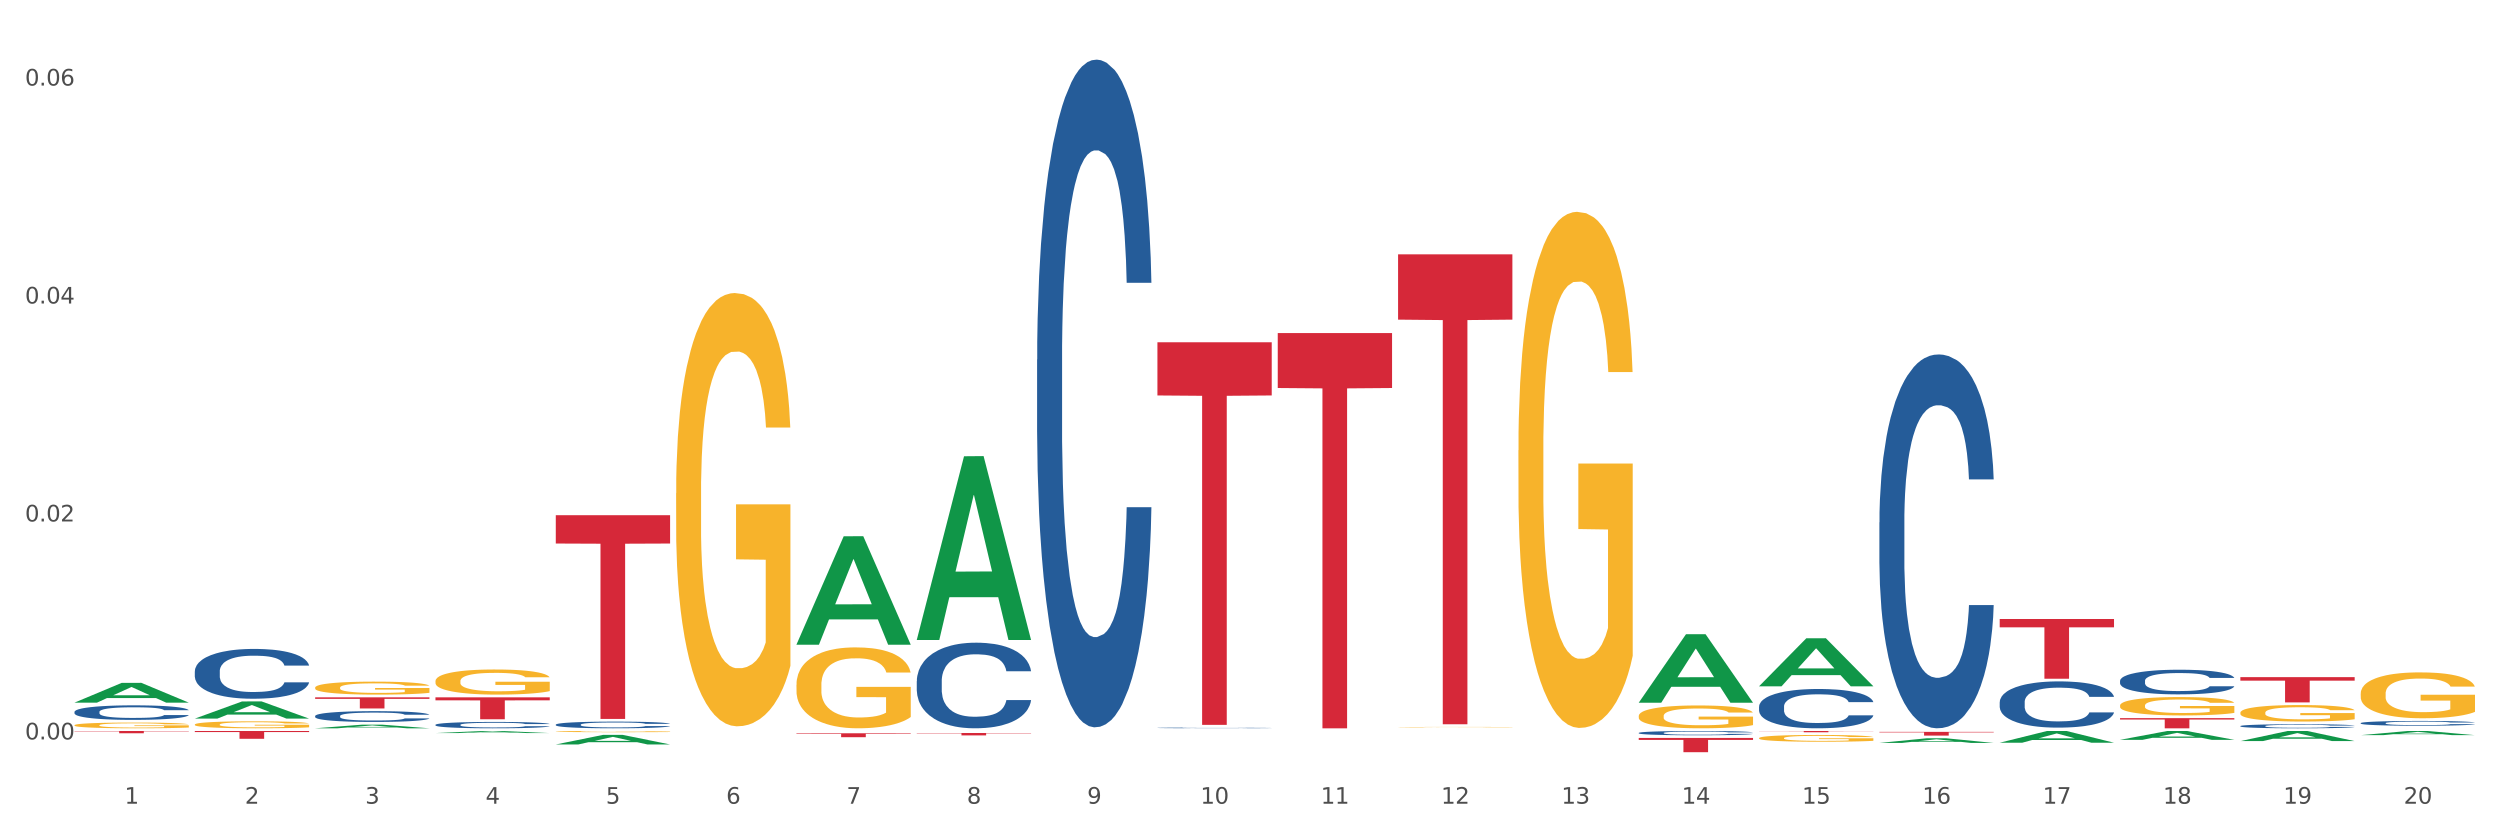 <?xml version="1.0" encoding="utf-8" standalone="no"?>
<!DOCTYPE svg PUBLIC "-//W3C//DTD SVG 1.1//EN"
  "http://www.w3.org/Graphics/SVG/1.1/DTD/svg11.dtd">
<svg xmlns:xlink="http://www.w3.org/1999/xlink" width="1080pt" height="360pt" viewBox="0 0 1080 360" xmlns="http://www.w3.org/2000/svg" version="1.1">
 <rect x="0" y="0" width="1080" height="360" fill="#333333" stroke="none"/>
 <defs>
  <style type="text/css">*{stroke-linejoin: round; stroke-linecap: butt}</style>
 </defs>
 <g id="figure_1">
  <g id="patch_1">
   <path d="M 0 360 
L 1080 360 
L 1080 0 
L 0 0 
z
" style="fill: #ffffff; stroke: #ffffff; stroke-linejoin: miter"/>
  </g>
  <g id="axes_1">
   <g id="matplotlib.axis_1">
    <g id="xtick_1">
     <g id="text_1">
      <!-- 1 -->
      <g style="fill: #4d4d4d" transform="translate(53.812 347.204) scale(0.096 -0.096)">
       <defs>
        <path id="DejaVuSans-31" d="M 794 531 
L 1825 531 
L 1825 4091 
L 703 3866 
L 703 4441 
L 1819 4666 
L 2450 4666 
L 2450 531 
L 3481 531 
L 3481 0 
L 794 0 
L 794 531 
z
" transform="scale(0.016)"/>
       </defs>
       <use xlink:href="#DejaVuSans-31"/>
      </g>
     </g>
    </g>
    <g id="xtick_2">
     <g id="text_2">
      <!-- 2 -->
      <g style="fill: #4d4d4d" transform="translate(105.793 347.204) scale(0.096 -0.096)">
       <defs>
        <path id="DejaVuSans-32" d="M 1228 531 
L 3431 531 
L 3431 0 
L 469 0 
L 469 531 
Q 828 903 1448 1529 
Q 2069 2156 2228 2338 
Q 2531 2678 2651 2914 
Q 2772 3150 2772 3378 
Q 2772 3750 2511 3984 
Q 2250 4219 1831 4219 
Q 1534 4219 1204 4116 
Q 875 4013 500 3803 
L 500 4441 
Q 881 4594 1212 4672 
Q 1544 4750 1819 4750 
Q 2544 4750 2975 4387 
Q 3406 4025 3406 3419 
Q 3406 3131 3298 2873 
Q 3191 2616 2906 2266 
Q 2828 2175 2409 1742 
Q 1991 1309 1228 531 
z
" transform="scale(0.016)"/>
       </defs>
       <use xlink:href="#DejaVuSans-32"/>
      </g>
     </g>
    </g>
    <g id="xtick_3">
     <g id="text_3">
      <!-- 3 -->
      <g style="fill: #4d4d4d" transform="translate(157.774 347.204) scale(0.096 -0.096)">
       <defs>
        <path id="DejaVuSans-33" d="M 2597 2516 
Q 3050 2419 3304 2112 
Q 3559 1806 3559 1356 
Q 3559 666 3084 287 
Q 2609 -91 1734 -91 
Q 1441 -91 1130 -33 
Q 819 25 488 141 
L 488 750 
Q 750 597 1062 519 
Q 1375 441 1716 441 
Q 2309 441 2620 675 
Q 2931 909 2931 1356 
Q 2931 1769 2642 2001 
Q 2353 2234 1838 2234 
L 1294 2234 
L 1294 2753 
L 1863 2753 
Q 2328 2753 2575 2939 
Q 2822 3125 2822 3475 
Q 2822 3834 2567 4026 
Q 2313 4219 1838 4219 
Q 1578 4219 1281 4162 
Q 984 4106 628 3988 
L 628 4550 
Q 988 4650 1302 4700 
Q 1616 4750 1894 4750 
Q 2613 4750 3031 4423 
Q 3450 4097 3450 3541 
Q 3450 3153 3228 2886 
Q 3006 2619 2597 2516 
z
" transform="scale(0.016)"/>
       </defs>
       <use xlink:href="#DejaVuSans-33"/>
      </g>
     </g>
    </g>
    <g id="xtick_4">
     <g id="text_4">
      <!-- 4 -->
      <g style="fill: #4d4d4d" transform="translate(209.756 347.204) scale(0.096 -0.096)">
       <defs>
        <path id="DejaVuSans-34" d="M 2419 4116 
L 825 1625 
L 2419 1625 
L 2419 4116 
z
M 2253 4666 
L 3047 4666 
L 3047 1625 
L 3713 1625 
L 3713 1100 
L 3047 1100 
L 3047 0 
L 2419 0 
L 2419 1100 
L 313 1100 
L 313 1709 
L 2253 4666 
z
" transform="scale(0.016)"/>
       </defs>
       <use xlink:href="#DejaVuSans-34"/>
      </g>
     </g>
    </g>
    <g id="xtick_5">
     <g id="text_5">
      <!-- 5 -->
      <g style="fill: #4d4d4d" transform="translate(261.737 347.204) scale(0.096 -0.096)">
       <defs>
        <path id="DejaVuSans-35" d="M 691 4666 
L 3169 4666 
L 3169 4134 
L 1269 4134 
L 1269 2991 
Q 1406 3038 1543 3061 
Q 1681 3084 1819 3084 
Q 2600 3084 3056 2656 
Q 3513 2228 3513 1497 
Q 3513 744 3044 326 
Q 2575 -91 1722 -91 
Q 1428 -91 1123 -41 
Q 819 9 494 109 
L 494 744 
Q 775 591 1075 516 
Q 1375 441 1709 441 
Q 2250 441 2565 725 
Q 2881 1009 2881 1497 
Q 2881 1984 2565 2268 
Q 2250 2553 1709 2553 
Q 1456 2553 1204 2497 
Q 953 2441 691 2322 
L 691 4666 
z
" transform="scale(0.016)"/>
       </defs>
       <use xlink:href="#DejaVuSans-35"/>
      </g>
     </g>
    </g>
    <g id="xtick_6">
     <g id="text_6">
      <!-- 6 -->
      <g style="fill: #4d4d4d" transform="translate(313.718 347.204) scale(0.096 -0.096)">
       <defs>
        <path id="DejaVuSans-36" d="M 2113 2584 
Q 1688 2584 1439 2293 
Q 1191 2003 1191 1497 
Q 1191 994 1439 701 
Q 1688 409 2113 409 
Q 2538 409 2786 701 
Q 3034 994 3034 1497 
Q 3034 2003 2786 2293 
Q 2538 2584 2113 2584 
z
M 3366 4563 
L 3366 3988 
Q 3128 4100 2886 4159 
Q 2644 4219 2406 4219 
Q 1781 4219 1451 3797 
Q 1122 3375 1075 2522 
Q 1259 2794 1537 2939 
Q 1816 3084 2150 3084 
Q 2853 3084 3261 2657 
Q 3669 2231 3669 1497 
Q 3669 778 3244 343 
Q 2819 -91 2113 -91 
Q 1303 -91 875 529 
Q 447 1150 447 2328 
Q 447 3434 972 4092 
Q 1497 4750 2381 4750 
Q 2619 4750 2861 4703 
Q 3103 4656 3366 4563 
z
" transform="scale(0.016)"/>
       </defs>
       <use xlink:href="#DejaVuSans-36"/>
      </g>
     </g>
    </g>
    <g id="xtick_7">
     <g id="text_7">
      <!-- 7 -->
      <g style="fill: #4d4d4d" transform="translate(365.699 347.204) scale(0.096 -0.096)">
       <defs>
        <path id="DejaVuSans-37" d="M 525 4666 
L 3525 4666 
L 3525 4397 
L 1831 0 
L 1172 0 
L 2766 4134 
L 525 4134 
L 525 4666 
z
" transform="scale(0.016)"/>
       </defs>
       <use xlink:href="#DejaVuSans-37"/>
      </g>
     </g>
    </g>
    <g id="xtick_8">
     <g id="text_8">
      <!-- 8 -->
      <g style="fill: #4d4d4d" transform="translate(417.68 347.204) scale(0.096 -0.096)">
       <defs>
        <path id="DejaVuSans-38" d="M 2034 2216 
Q 1584 2216 1326 1975 
Q 1069 1734 1069 1313 
Q 1069 891 1326 650 
Q 1584 409 2034 409 
Q 2484 409 2743 651 
Q 3003 894 3003 1313 
Q 3003 1734 2745 1975 
Q 2488 2216 2034 2216 
z
M 1403 2484 
Q 997 2584 770 2862 
Q 544 3141 544 3541 
Q 544 4100 942 4425 
Q 1341 4750 2034 4750 
Q 2731 4750 3128 4425 
Q 3525 4100 3525 3541 
Q 3525 3141 3298 2862 
Q 3072 2584 2669 2484 
Q 3125 2378 3379 2068 
Q 3634 1759 3634 1313 
Q 3634 634 3220 271 
Q 2806 -91 2034 -91 
Q 1263 -91 848 271 
Q 434 634 434 1313 
Q 434 1759 690 2068 
Q 947 2378 1403 2484 
z
M 1172 3481 
Q 1172 3119 1398 2916 
Q 1625 2713 2034 2713 
Q 2441 2713 2670 2916 
Q 2900 3119 2900 3481 
Q 2900 3844 2670 4047 
Q 2441 4250 2034 4250 
Q 1625 4250 1398 4047 
Q 1172 3844 1172 3481 
z
" transform="scale(0.016)"/>
       </defs>
       <use xlink:href="#DejaVuSans-38"/>
      </g>
     </g>
    </g>
    <g id="xtick_9">
     <g id="text_9">
      <!-- 9 -->
      <g style="fill: #4d4d4d" transform="translate(469.662 347.204) scale(0.096 -0.096)">
       <defs>
        <path id="DejaVuSans-39" d="M 703 97 
L 703 672 
Q 941 559 1184 500 
Q 1428 441 1663 441 
Q 2288 441 2617 861 
Q 2947 1281 2994 2138 
Q 2813 1869 2534 1725 
Q 2256 1581 1919 1581 
Q 1219 1581 811 2004 
Q 403 2428 403 3163 
Q 403 3881 828 4315 
Q 1253 4750 1959 4750 
Q 2769 4750 3195 4129 
Q 3622 3509 3622 2328 
Q 3622 1225 3098 567 
Q 2575 -91 1691 -91 
Q 1453 -91 1209 -44 
Q 966 3 703 97 
z
M 1959 2075 
Q 2384 2075 2632 2365 
Q 2881 2656 2881 3163 
Q 2881 3666 2632 3958 
Q 2384 4250 1959 4250 
Q 1534 4250 1286 3958 
Q 1038 3666 1038 3163 
Q 1038 2656 1286 2365 
Q 1534 2075 1959 2075 
z
" transform="scale(0.016)"/>
       </defs>
       <use xlink:href="#DejaVuSans-39"/>
      </g>
     </g>
    </g>
    <g id="xtick_10">
     <g id="text_10">
      <!-- 10 -->
      <g style="fill: #4d4d4d" transform="translate(518.589 347.204) scale(0.096 -0.096)">
       <defs>
        <path id="DejaVuSans-30" d="M 2034 4250 
Q 1547 4250 1301 3770 
Q 1056 3291 1056 2328 
Q 1056 1369 1301 889 
Q 1547 409 2034 409 
Q 2525 409 2770 889 
Q 3016 1369 3016 2328 
Q 3016 3291 2770 3770 
Q 2525 4250 2034 4250 
z
M 2034 4750 
Q 2819 4750 3233 4129 
Q 3647 3509 3647 2328 
Q 3647 1150 3233 529 
Q 2819 -91 2034 -91 
Q 1250 -91 836 529 
Q 422 1150 422 2328 
Q 422 3509 836 4129 
Q 1250 4750 2034 4750 
z
" transform="scale(0.016)"/>
       </defs>
       <use xlink:href="#DejaVuSans-31"/>
       <use xlink:href="#DejaVuSans-30" transform="translate(63.623 0)"/>
      </g>
     </g>
    </g>
    <g id="xtick_11">
     <g id="text_11">
      <!-- 11 -->
      <g style="fill: #4d4d4d" transform="translate(570.57 347.204) scale(0.096 -0.096)">
       <use xlink:href="#DejaVuSans-31"/>
       <use xlink:href="#DejaVuSans-31" transform="translate(63.623 0)"/>
      </g>
     </g>
    </g>
    <g id="xtick_12">
     <g id="text_12">
      <!-- 12 -->
      <g style="fill: #4d4d4d" transform="translate(622.551 347.204) scale(0.096 -0.096)">
       <use xlink:href="#DejaVuSans-31"/>
       <use xlink:href="#DejaVuSans-32" transform="translate(63.623 0)"/>
      </g>
     </g>
    </g>
    <g id="xtick_13">
     <g id="text_13">
      <!-- 13 -->
      <g style="fill: #4d4d4d" transform="translate(674.533 347.204) scale(0.096 -0.096)">
       <use xlink:href="#DejaVuSans-31"/>
       <use xlink:href="#DejaVuSans-33" transform="translate(63.623 0)"/>
      </g>
     </g>
    </g>
    <g id="xtick_14">
     <g id="text_14">
      <!-- 14 -->
      <g style="fill: #4d4d4d" transform="translate(726.514 347.204) scale(0.096 -0.096)">
       <use xlink:href="#DejaVuSans-31"/>
       <use xlink:href="#DejaVuSans-34" transform="translate(63.623 0)"/>
      </g>
     </g>
    </g>
    <g id="xtick_15">
     <g id="text_15">
      <!-- 15 -->
      <g style="fill: #4d4d4d" transform="translate(778.495 347.204) scale(0.096 -0.096)">
       <use xlink:href="#DejaVuSans-31"/>
       <use xlink:href="#DejaVuSans-35" transform="translate(63.623 0)"/>
      </g>
     </g>
    </g>
    <g id="xtick_16">
     <g id="text_16">
      <!-- 16 -->
      <g style="fill: #4d4d4d" transform="translate(830.476 347.204) scale(0.096 -0.096)">
       <use xlink:href="#DejaVuSans-31"/>
       <use xlink:href="#DejaVuSans-36" transform="translate(63.623 0)"/>
      </g>
     </g>
    </g>
    <g id="xtick_17">
     <g id="text_17">
      <!-- 17 -->
      <g style="fill: #4d4d4d" transform="translate(882.457 347.204) scale(0.096 -0.096)">
       <use xlink:href="#DejaVuSans-31"/>
       <use xlink:href="#DejaVuSans-37" transform="translate(63.623 0)"/>
      </g>
     </g>
    </g>
    <g id="xtick_18">
     <g id="text_18">
      <!-- 18 -->
      <g style="fill: #4d4d4d" transform="translate(934.439 347.204) scale(0.096 -0.096)">
       <use xlink:href="#DejaVuSans-31"/>
       <use xlink:href="#DejaVuSans-38" transform="translate(63.623 0)"/>
      </g>
     </g>
    </g>
    <g id="xtick_19">
     <g id="text_19">
      <!-- 19 -->
      <g style="fill: #4d4d4d" transform="translate(986.42 347.204) scale(0.096 -0.096)">
       <use xlink:href="#DejaVuSans-31"/>
       <use xlink:href="#DejaVuSans-39" transform="translate(63.623 0)"/>
      </g>
     </g>
    </g>
    <g id="xtick_20">
     <g id="text_20">
      <!-- 20 -->
      <g style="fill: #4d4d4d" transform="translate(1038.401 347.204) scale(0.096 -0.096)">
       <use xlink:href="#DejaVuSans-32"/>
       <use xlink:href="#DejaVuSans-30" transform="translate(63.623 0)"/>
      </g>
     </g>
    </g>
    <g id="xtick_21"/>
    <g id="xtick_22"/>
    <g id="xtick_23"/>
    <g id="xtick_24"/>
    <g id="xtick_25"/>
    <g id="xtick_26"/>
    <g id="xtick_27"/>
    <g id="xtick_28"/>
    <g id="xtick_29"/>
    <g id="xtick_30"/>
    <g id="xtick_31"/>
    <g id="xtick_32"/>
    <g id="xtick_33"/>
    <g id="xtick_34"/>
    <g id="xtick_35"/>
    <g id="xtick_36"/>
    <g id="xtick_37"/>
    <g id="xtick_38"/>
    <g id="xtick_39"/>
   </g>
   <g id="matplotlib.axis_2">
    <g id="ytick_1">
     <g id="text_21">
      <!-- 0.00 -->
      <g style="fill: #4d4d4d" transform="translate(10.8 319.433) scale(0.096 -0.096)">
       <defs>
        <path id="DejaVuSans-2e" d="M 684 794 
L 1344 794 
L 1344 0 
L 684 0 
L 684 794 
z
" transform="scale(0.016)"/>
       </defs>
       <use xlink:href="#DejaVuSans-30"/>
       <use xlink:href="#DejaVuSans-2e" transform="translate(63.623 0)"/>
       <use xlink:href="#DejaVuSans-30" transform="translate(95.41 0)"/>
       <use xlink:href="#DejaVuSans-30" transform="translate(159.033 0)"/>
      </g>
     </g>
    </g>
    <g id="ytick_2">
     <g id="text_22">
      <!-- 0.02 -->
      <g style="fill: #4d4d4d" transform="translate(10.8 225.275) scale(0.096 -0.096)">
       <use xlink:href="#DejaVuSans-30"/>
       <use xlink:href="#DejaVuSans-2e" transform="translate(63.623 0)"/>
       <use xlink:href="#DejaVuSans-30" transform="translate(95.41 0)"/>
       <use xlink:href="#DejaVuSans-32" transform="translate(159.033 0)"/>
      </g>
     </g>
    </g>
    <g id="ytick_3">
     <g id="text_23">
      <!-- 0.04 -->
      <g style="fill: #4d4d4d" transform="translate(10.8 131.117) scale(0.096 -0.096)">
       <use xlink:href="#DejaVuSans-30"/>
       <use xlink:href="#DejaVuSans-2e" transform="translate(63.623 0)"/>
       <use xlink:href="#DejaVuSans-30" transform="translate(95.41 0)"/>
       <use xlink:href="#DejaVuSans-34" transform="translate(159.033 0)"/>
      </g>
     </g>
    </g>
    <g id="ytick_4">
     <g id="text_24">
      <!-- 0.06 -->
      <g style="fill: #4d4d4d" transform="translate(10.8 36.959) scale(0.096 -0.096)">
       <use xlink:href="#DejaVuSans-30"/>
       <use xlink:href="#DejaVuSans-2e" transform="translate(63.623 0)"/>
       <use xlink:href="#DejaVuSans-30" transform="translate(95.41 0)"/>
       <use xlink:href="#DejaVuSans-36" transform="translate(159.033 0)"/>
      </g>
     </g>
    </g>
    <g id="ytick_5"/>
    <g id="ytick_6"/>
    <g id="ytick_7"/>
   </g>
   <g id="PolyCollection_1">
    <path d="M 32.175 303.528 
L 32.226 303.52 
L 52.59 294.992 
L 61.041 294.984 
L 81.557 303.544 
L 71.783 303.544 
L 67.353 301.551 
L 46.328 301.551 
L 46.175 301.583 
L 41.899 303.544 
L 32.175 303.544 
L 32.175 303.528 
L 48.975 300.361 
L 64.706 300.353 
L 56.917 296.808 
L 56.815 296.792 
L 56.713 296.816 
L 48.924 300.353 
L 48.975 300.361 
L 32.175 303.528 
z
" clip-path="url(#pfbc9b61cb4)" style="fill: #109648"/>
    <path d="M 707.931 316.619 
L 707.989 316.617 
L 707.989 316.569 
L 708.164 316.505 
L 708.806 316.387 
L 709.623 316.297 
L 711.024 316.192 
L 711.783 316.148 
L 712.775 316.099 
L 714.818 316.019 
L 717.153 315.952 
L 718.788 315.914 
L 720.014 315.891 
L 722.757 315.848 
L 724.333 315.83 
L 725.967 315.814 
L 727.368 315.804 
L 729.703 315.792 
L 731.571 315.787 
L 733.731 315.786 
L 735.54 315.787 
L 737.934 315.794 
L 741.436 315.814 
L 742.778 315.826 
L 744.588 315.847 
L 746.456 315.874 
L 747.973 315.901 
L 749.725 315.94 
L 751.534 315.99 
L 753.285 316.055 
L 754.511 316.114 
L 755.503 316.177 
L 756.379 316.253 
L 757.021 316.336 
L 757.313 316.405 
L 746.631 316.405 
L 746.339 316.343 
L 745.755 316.275 
L 745.172 316.229 
L 744.529 316.192 
L 743.537 316.15 
L 742.662 316.123 
L 741.202 316.09 
L 739.86 316.07 
L 738.751 316.058 
L 737.408 316.048 
L 734.548 316.038 
L 732.505 316.038 
L 731.221 316.041 
L 729.645 316.05 
L 728.302 316.062 
L 726.726 316.082 
L 725.5 316.104 
L 724.275 316.133 
L 723.574 316.153 
L 722.523 316.19 
L 721.823 316.221 
L 720.889 316.273 
L 720.364 316.31 
L 719.43 316.407 
L 719.021 316.478 
L 718.846 316.527 
L 718.729 316.581 
L 718.729 316.845 
L 719.08 316.964 
L 719.371 317.015 
L 719.838 317.072 
L 720.714 317.147 
L 721.998 317.22 
L 723.341 317.272 
L 724.45 317.304 
L 725.5 317.328 
L 726.551 317.347 
L 727.835 317.363 
L 728.886 317.374 
L 730.462 317.384 
L 732.33 317.389 
L 733.789 317.389 
L 736.766 317.38 
L 738.109 317.372 
L 739.393 317.36 
L 740.794 317.341 
L 741.903 317.321 
L 742.545 317.306 
L 743.596 317.274 
L 744.413 317.24 
L 745.113 317.201 
L 745.58 317.167 
L 746.105 317.116 
L 746.514 317.059 
L 746.631 317.028 
L 757.313 317.028 
L 757.079 317.089 
L 756.671 317.148 
L 755.853 317.228 
L 755.211 317.274 
L 754.219 317.33 
L 753.168 317.377 
L 751.709 317.429 
L 750.367 317.468 
L 748.966 317.502 
L 747.448 317.533 
L 744.705 317.575 
L 743.712 317.587 
L 741.611 317.607 
L 739.976 317.619 
L 737.583 317.631 
L 735.132 317.638 
L 732.563 317.639 
L 730.287 317.636 
L 727.777 317.626 
L 726.201 317.616 
L 724.45 317.6 
L 722.407 317.577 
L 720.48 317.548 
L 718.671 317.514 
L 716.978 317.475 
L 715.402 317.431 
L 713.359 317.358 
L 711.842 317.287 
L 710.732 317.221 
L 709.974 317.165 
L 709.215 317.094 
L 708.806 317.045 
L 708.164 316.927 
L 707.931 316.817 
L 707.931 316.619 
z
" clip-path="url(#pfbc9b61cb4)" style="fill: #255c99"/>
    <path d="M 500.006 314.444 
L 500.064 314.444 
L 500.064 314.437 
L 500.239 314.427 
L 500.881 314.408 
L 501.699 314.394 
L 503.1 314.377 
L 503.858 314.37 
L 504.851 314.363 
L 506.894 314.35 
L 509.228 314.34 
L 510.863 314.334 
L 512.089 314.33 
L 514.832 314.323 
L 516.408 314.32 
L 518.043 314.318 
L 519.443 314.316 
L 521.778 314.315 
L 523.646 314.314 
L 525.806 314.314 
L 527.615 314.314 
L 530.009 314.315 
L 533.511 314.318 
L 534.854 314.32 
L 536.663 314.323 
L 538.531 314.327 
L 540.049 314.332 
L 541.8 314.338 
L 543.609 314.346 
L 545.36 314.356 
L 546.586 314.365 
L 547.578 314.375 
L 548.454 314.387 
L 549.096 314.4 
L 549.388 314.411 
L 538.706 314.411 
L 538.414 314.401 
L 537.83 314.39 
L 537.247 314.383 
L 536.605 314.377 
L 535.612 314.371 
L 534.737 314.366 
L 533.277 314.361 
L 531.935 314.358 
L 530.826 314.356 
L 529.483 314.355 
L 526.623 314.353 
L 524.58 314.353 
L 523.296 314.354 
L 521.72 314.355 
L 520.377 314.357 
L 518.801 314.36 
L 517.576 314.364 
L 516.35 314.368 
L 515.649 314.371 
L 514.599 314.377 
L 513.898 314.382 
L 512.964 314.39 
L 512.439 314.396 
L 511.505 314.411 
L 511.096 314.422 
L 510.921 314.43 
L 510.805 314.438 
L 510.805 314.48 
L 511.155 314.499 
L 511.447 314.507 
L 511.914 314.516 
L 512.789 314.527 
L 514.073 314.539 
L 515.416 314.547 
L 516.525 314.552 
L 517.576 314.556 
L 518.626 314.559 
L 519.91 314.561 
L 520.961 314.563 
L 522.537 314.564 
L 524.405 314.565 
L 525.864 314.565 
L 528.841 314.564 
L 530.184 314.563 
L 531.468 314.561 
L 532.869 314.558 
L 533.978 314.555 
L 534.62 314.552 
L 535.671 314.547 
L 536.488 314.542 
L 537.188 314.536 
L 537.655 314.53 
L 538.181 314.522 
L 538.589 314.513 
L 538.706 314.509 
L 549.388 314.509 
L 549.154 314.518 
L 548.746 314.527 
L 547.929 314.54 
L 547.287 314.547 
L 546.294 314.556 
L 545.244 314.563 
L 543.784 314.572 
L 542.442 314.578 
L 541.041 314.583 
L 539.523 314.588 
L 536.78 314.594 
L 535.787 314.596 
L 533.686 314.6 
L 532.052 314.601 
L 529.658 314.603 
L 527.207 314.604 
L 524.639 314.605 
L 522.362 314.604 
L 519.852 314.602 
L 518.276 314.601 
L 516.525 314.598 
L 514.482 314.595 
L 512.556 314.59 
L 510.746 314.585 
L 509.053 314.579 
L 507.477 314.572 
L 505.434 314.56 
L 503.917 314.549 
L 502.808 314.539 
L 502.049 314.53 
L 501.29 314.519 
L 500.881 314.511 
L 500.239 314.493 
L 500.006 314.475 
L 500.006 314.444 
z
" clip-path="url(#pfbc9b61cb4)" style="fill: #255c99"/>
    <path d="M 448.025 155.366 
L 448.083 155.102 
L 448.083 147.726 
L 448.258 137.716 
L 448.9 119.276 
L 449.717 105.315 
L 451.118 88.982 
L 451.877 82.133 
L 452.869 74.494 
L 454.912 62.112 
L 457.247 51.575 
L 458.882 45.78 
L 460.107 42.092 
L 462.851 35.506 
L 464.427 32.609 
L 466.061 30.238 
L 467.462 28.657 
L 469.797 26.813 
L 471.665 26.023 
L 473.825 25.759 
L 475.634 26.023 
L 478.027 27.077 
L 481.53 30.238 
L 482.872 32.082 
L 484.682 35.243 
L 486.55 39.458 
L 488.067 43.673 
L 489.818 49.731 
L 491.628 57.634 
L 493.379 67.644 
L 494.605 76.864 
L 495.597 86.611 
L 496.473 98.465 
L 497.115 111.373 
L 497.407 122.174 
L 486.725 122.174 
L 486.433 112.427 
L 485.849 101.89 
L 485.266 94.777 
L 484.623 88.982 
L 483.631 82.396 
L 482.756 78.182 
L 481.296 73.176 
L 479.954 70.015 
L 478.845 68.171 
L 477.502 66.591 
L 474.642 65.01 
L 472.599 65.01 
L 471.315 65.537 
L 469.739 66.854 
L 468.396 68.698 
L 466.82 71.859 
L 465.594 75.284 
L 464.369 79.762 
L 463.668 82.923 
L 462.617 88.719 
L 461.917 93.46 
L 460.983 101.627 
L 460.458 107.422 
L 459.524 122.437 
L 459.115 133.501 
L 458.94 141.141 
L 458.823 149.57 
L 458.823 190.665 
L 459.174 209.105 
L 459.465 217.008 
L 459.932 225.964 
L 460.808 237.555 
L 462.092 248.882 
L 463.435 257.049 
L 464.544 262.054 
L 465.594 265.742 
L 466.645 268.639 
L 467.929 271.274 
L 468.98 272.854 
L 470.556 274.435 
L 472.424 275.225 
L 473.883 275.225 
L 476.86 273.908 
L 478.203 272.591 
L 479.487 270.747 
L 480.888 267.849 
L 481.997 264.688 
L 482.639 262.317 
L 483.69 257.312 
L 484.507 252.044 
L 485.207 245.985 
L 485.674 240.716 
L 486.199 232.813 
L 486.608 223.857 
L 486.725 219.115 
L 497.407 219.115 
L 497.173 228.599 
L 496.765 237.818 
L 495.947 250.2 
L 495.305 257.312 
L 494.313 266.005 
L 493.262 273.381 
L 491.803 281.547 
L 490.461 287.606 
L 489.06 292.875 
L 487.542 297.616 
L 484.799 304.202 
L 483.806 306.046 
L 481.705 309.207 
L 480.07 311.051 
L 477.677 312.895 
L 475.226 313.949 
L 472.657 314.212 
L 470.381 313.686 
L 467.871 312.105 
L 466.295 310.524 
L 464.544 308.154 
L 462.501 304.466 
L 460.574 299.987 
L 458.765 294.719 
L 457.072 288.66 
L 455.496 281.811 
L 453.453 270.483 
L 451.936 259.419 
L 450.826 249.146 
L 450.068 240.453 
L 449.309 229.389 
L 448.9 221.749 
L 448.258 203.309 
L 448.025 186.187 
L 448.025 155.366 
z
" clip-path="url(#pfbc9b61cb4)" style="fill: #255c99"/>
    <path d="M 396.043 294.257 
L 396.102 294.223 
L 396.102 293.277 
L 396.277 291.994 
L 396.919 289.629 
L 397.736 287.839 
L 399.137 285.745 
L 399.896 284.866 
L 400.888 283.887 
L 402.931 282.299 
L 405.266 280.948 
L 406.9 280.205 
L 408.126 279.732 
L 410.87 278.887 
L 412.446 278.516 
L 414.08 278.212 
L 415.481 278.009 
L 417.816 277.773 
L 419.684 277.671 
L 421.844 277.638 
L 423.653 277.671 
L 426.046 277.807 
L 429.549 278.212 
L 430.891 278.448 
L 432.701 278.854 
L 434.568 279.394 
L 436.086 279.935 
L 437.837 280.712 
L 439.647 281.725 
L 441.398 283.008 
L 442.624 284.191 
L 443.616 285.441 
L 444.492 286.961 
L 445.134 288.616 
L 445.426 290.001 
L 434.744 290.001 
L 434.452 288.751 
L 433.868 287.4 
L 433.284 286.488 
L 432.642 285.745 
L 431.65 284.9 
L 430.774 284.36 
L 429.315 283.718 
L 427.973 283.312 
L 426.863 283.076 
L 425.521 282.873 
L 422.661 282.671 
L 420.618 282.671 
L 419.334 282.738 
L 417.758 282.907 
L 416.415 283.144 
L 414.839 283.549 
L 413.613 283.988 
L 412.387 284.562 
L 411.687 284.968 
L 410.636 285.711 
L 409.936 286.319 
L 409.002 287.366 
L 408.477 288.109 
L 407.543 290.034 
L 407.134 291.453 
L 406.959 292.433 
L 406.842 293.514 
L 406.842 298.783 
L 407.192 301.148 
L 407.484 302.161 
L 407.951 303.31 
L 408.827 304.796 
L 410.111 306.248 
L 411.453 307.295 
L 412.563 307.937 
L 413.613 308.41 
L 414.664 308.782 
L 415.948 309.12 
L 416.999 309.322 
L 418.575 309.525 
L 420.443 309.626 
L 421.902 309.626 
L 424.879 309.457 
L 426.221 309.288 
L 427.506 309.052 
L 428.906 308.68 
L 430.016 308.275 
L 430.658 307.971 
L 431.708 307.329 
L 432.526 306.654 
L 433.226 305.877 
L 433.693 305.201 
L 434.218 304.188 
L 434.627 303.039 
L 434.744 302.431 
L 445.426 302.431 
L 445.192 303.647 
L 444.783 304.83 
L 443.966 306.417 
L 443.324 307.329 
L 442.332 308.444 
L 441.281 309.39 
L 439.822 310.437 
L 438.479 311.214 
L 437.078 311.889 
L 435.561 312.497 
L 432.817 313.342 
L 431.825 313.578 
L 429.724 313.984 
L 428.089 314.22 
L 425.696 314.457 
L 423.244 314.592 
L 420.676 314.626 
L 418.4 314.558 
L 415.89 314.355 
L 414.314 314.153 
L 412.563 313.849 
L 410.52 313.376 
L 408.593 312.801 
L 406.784 312.126 
L 405.091 311.349 
L 403.515 310.471 
L 401.472 309.018 
L 399.954 307.599 
L 398.845 306.282 
L 398.086 305.167 
L 397.328 303.749 
L 396.919 302.769 
L 396.277 300.405 
L 396.043 298.209 
L 396.043 294.257 
z
" clip-path="url(#pfbc9b61cb4)" style="fill: #255c99"/>
    <path d="M 240.1 313.034 
L 240.158 313.032 
L 240.158 312.958 
L 240.333 312.858 
L 240.975 312.673 
L 241.793 312.533 
L 243.193 312.37 
L 243.952 312.301 
L 244.945 312.224 
L 246.988 312.1 
L 249.322 311.995 
L 250.957 311.937 
L 252.183 311.9 
L 254.926 311.834 
L 256.502 311.805 
L 258.137 311.781 
L 259.537 311.765 
L 261.872 311.747 
L 263.74 311.739 
L 265.9 311.736 
L 267.709 311.739 
L 270.103 311.749 
L 273.605 311.781 
L 274.947 311.8 
L 276.757 311.831 
L 278.625 311.873 
L 280.143 311.916 
L 281.894 311.976 
L 283.703 312.056 
L 285.454 312.156 
L 286.68 312.248 
L 287.672 312.346 
L 288.548 312.465 
L 289.19 312.594 
L 289.482 312.702 
L 278.8 312.702 
L 278.508 312.604 
L 277.924 312.499 
L 277.341 312.428 
L 276.699 312.37 
L 275.706 312.304 
L 274.831 312.261 
L 273.371 312.211 
L 272.029 312.18 
L 270.92 312.161 
L 269.577 312.145 
L 266.717 312.129 
L 264.674 312.129 
L 263.39 312.135 
L 261.814 312.148 
L 260.471 312.166 
L 258.895 312.198 
L 257.67 312.232 
L 256.444 312.277 
L 255.743 312.309 
L 254.693 312.367 
L 253.992 312.414 
L 253.058 312.496 
L 252.533 312.554 
L 251.599 312.705 
L 251.19 312.815 
L 251.015 312.892 
L 250.899 312.976 
L 250.899 313.388 
L 251.249 313.573 
L 251.541 313.652 
L 252.008 313.742 
L 252.883 313.858 
L 254.167 313.971 
L 255.51 314.053 
L 256.619 314.103 
L 257.67 314.14 
L 258.72 314.169 
L 260.004 314.195 
L 261.055 314.211 
L 262.631 314.227 
L 264.499 314.235 
L 265.958 314.235 
L 268.935 314.222 
L 270.278 314.209 
L 271.562 314.19 
L 272.963 314.161 
L 274.072 314.129 
L 274.714 314.106 
L 275.765 314.056 
L 276.582 314.003 
L 277.282 313.942 
L 277.749 313.889 
L 278.275 313.81 
L 278.683 313.72 
L 278.8 313.673 
L 289.482 313.673 
L 289.248 313.768 
L 288.84 313.86 
L 288.023 313.984 
L 287.381 314.056 
L 286.388 314.143 
L 285.338 314.217 
L 283.878 314.298 
L 282.536 314.359 
L 281.135 314.412 
L 279.617 314.459 
L 276.874 314.525 
L 275.881 314.544 
L 273.78 314.575 
L 272.146 314.594 
L 269.752 314.612 
L 267.301 314.623 
L 264.733 314.626 
L 262.456 314.62 
L 259.946 314.604 
L 258.37 314.589 
L 256.619 314.565 
L 254.576 314.528 
L 252.65 314.483 
L 250.84 314.43 
L 249.147 314.37 
L 247.571 314.301 
L 245.528 314.188 
L 244.011 314.077 
L 242.902 313.974 
L 242.143 313.887 
L 241.384 313.776 
L 240.975 313.699 
L 240.333 313.515 
L 240.1 313.343 
L 240.1 313.034 
z
" clip-path="url(#pfbc9b61cb4)" style="fill: #255c99"/>
    <path d="M 188.119 313.11 
L 188.177 313.108 
L 188.177 313.038 
L 188.352 312.942 
L 188.994 312.766 
L 189.811 312.633 
L 191.212 312.477 
L 191.971 312.412 
L 192.963 312.339 
L 195.006 312.221 
L 197.341 312.121 
L 198.976 312.065 
L 200.201 312.03 
L 202.945 311.967 
L 204.521 311.94 
L 206.155 311.917 
L 207.556 311.902 
L 209.891 311.884 
L 211.759 311.877 
L 213.919 311.874 
L 215.728 311.877 
L 218.121 311.887 
L 221.624 311.917 
L 222.966 311.935 
L 224.776 311.965 
L 226.644 312.005 
L 228.161 312.045 
L 229.912 312.103 
L 231.722 312.178 
L 233.473 312.274 
L 234.699 312.362 
L 235.691 312.455 
L 236.567 312.568 
L 237.209 312.691 
L 237.501 312.794 
L 226.819 312.794 
L 226.527 312.701 
L 225.943 312.6 
L 225.36 312.533 
L 224.717 312.477 
L 223.725 312.415 
L 222.85 312.374 
L 221.39 312.327 
L 220.048 312.296 
L 218.939 312.279 
L 217.596 312.264 
L 214.736 312.249 
L 212.693 312.249 
L 211.409 312.254 
L 209.833 312.266 
L 208.49 312.284 
L 206.914 312.314 
L 205.688 312.347 
L 204.463 312.389 
L 203.762 312.42 
L 202.711 312.475 
L 202.011 312.52 
L 201.077 312.598 
L 200.552 312.653 
L 199.618 312.796 
L 199.209 312.902 
L 199.034 312.975 
L 198.917 313.055 
L 198.917 313.447 
L 199.268 313.623 
L 199.559 313.698 
L 200.026 313.784 
L 200.902 313.894 
L 202.186 314.002 
L 203.529 314.08 
L 204.638 314.128 
L 205.688 314.163 
L 206.739 314.191 
L 208.023 314.216 
L 209.074 314.231 
L 210.65 314.246 
L 212.518 314.254 
L 213.977 314.254 
L 216.954 314.241 
L 218.297 314.229 
L 219.581 314.211 
L 220.982 314.183 
L 222.091 314.153 
L 222.733 314.131 
L 223.783 314.083 
L 224.601 314.033 
L 225.301 313.975 
L 225.768 313.925 
L 226.293 313.849 
L 226.702 313.764 
L 226.819 313.718 
L 237.501 313.718 
L 237.267 313.809 
L 236.859 313.897 
L 236.041 314.015 
L 235.399 314.083 
L 234.407 314.166 
L 233.356 314.236 
L 231.897 314.314 
L 230.555 314.372 
L 229.154 314.422 
L 227.636 314.467 
L 224.893 314.53 
L 223.9 314.548 
L 221.799 314.578 
L 220.164 314.595 
L 217.771 314.613 
L 215.32 314.623 
L 212.751 314.626 
L 210.475 314.62 
L 207.965 314.605 
L 206.389 314.59 
L 204.638 314.568 
L 202.595 314.533 
L 200.668 314.49 
L 198.859 314.44 
L 197.166 314.382 
L 195.59 314.316 
L 193.547 314.208 
L 192.029 314.103 
L 190.92 314.005 
L 190.162 313.922 
L 189.403 313.816 
L 188.994 313.744 
L 188.352 313.568 
L 188.119 313.404 
L 188.119 313.11 
z
" clip-path="url(#pfbc9b61cb4)" style="fill: #255c99"/>
    <path d="M 136.137 309.313 
L 136.196 309.309 
L 136.196 309.189 
L 136.371 309.027 
L 137.013 308.729 
L 137.83 308.503 
L 139.231 308.239 
L 139.99 308.128 
L 140.982 308.004 
L 143.025 307.804 
L 145.36 307.633 
L 146.994 307.54 
L 148.22 307.48 
L 150.964 307.373 
L 152.54 307.326 
L 154.174 307.288 
L 155.575 307.262 
L 157.91 307.233 
L 159.778 307.22 
L 161.938 307.216 
L 163.747 307.22 
L 166.14 307.237 
L 169.643 307.288 
L 170.985 307.318 
L 172.795 307.369 
L 174.662 307.437 
L 176.18 307.505 
L 177.931 307.603 
L 179.741 307.731 
L 181.492 307.893 
L 182.718 308.043 
L 183.71 308.2 
L 184.586 308.392 
L 185.228 308.601 
L 185.52 308.776 
L 174.838 308.776 
L 174.546 308.618 
L 173.962 308.447 
L 173.378 308.332 
L 172.736 308.239 
L 171.744 308.132 
L 170.868 308.064 
L 169.409 307.983 
L 168.067 307.932 
L 166.957 307.902 
L 165.615 307.876 
L 162.755 307.851 
L 160.712 307.851 
L 159.428 307.859 
L 157.852 307.881 
L 156.509 307.91 
L 154.933 307.962 
L 153.707 308.017 
L 152.481 308.089 
L 151.781 308.141 
L 150.73 308.234 
L 150.03 308.311 
L 149.096 308.443 
L 148.57 308.537 
L 147.637 308.78 
L 147.228 308.959 
L 147.053 309.083 
L 146.936 309.219 
L 146.936 309.884 
L 147.286 310.182 
L 147.578 310.31 
L 148.045 310.455 
L 148.921 310.643 
L 150.205 310.826 
L 151.547 310.958 
L 152.656 311.039 
L 153.707 311.099 
L 154.758 311.146 
L 156.042 311.188 
L 157.093 311.214 
L 158.669 311.239 
L 160.537 311.252 
L 161.996 311.252 
L 164.973 311.231 
L 166.315 311.21 
L 167.6 311.18 
L 169 311.133 
L 170.11 311.082 
L 170.752 311.043 
L 171.802 310.962 
L 172.619 310.877 
L 173.32 310.779 
L 173.787 310.694 
L 174.312 310.566 
L 174.721 310.421 
L 174.838 310.344 
L 185.52 310.344 
L 185.286 310.498 
L 184.877 310.647 
L 184.06 310.847 
L 183.418 310.962 
L 182.426 311.103 
L 181.375 311.222 
L 179.916 311.355 
L 178.573 311.453 
L 177.172 311.538 
L 175.655 311.615 
L 172.911 311.721 
L 171.919 311.751 
L 169.818 311.802 
L 168.183 311.832 
L 165.79 311.862 
L 163.338 311.879 
L 160.77 311.883 
L 158.494 311.875 
L 155.984 311.849 
L 154.408 311.823 
L 152.656 311.785 
L 150.613 311.725 
L 148.687 311.653 
L 146.878 311.568 
L 145.185 311.47 
L 143.609 311.359 
L 141.566 311.176 
L 140.048 310.996 
L 138.939 310.83 
L 138.18 310.69 
L 137.422 310.511 
L 137.013 310.387 
L 136.371 310.089 
L 136.137 309.811 
L 136.137 309.313 
z
" clip-path="url(#pfbc9b61cb4)" style="fill: #255c99"/>
    <path d="M 84.156 290.004 
L 84.215 289.984 
L 84.215 289.434 
L 84.39 288.687 
L 85.032 287.311 
L 85.849 286.27 
L 87.25 285.051 
L 88.009 284.541 
L 89.001 283.971 
L 91.044 283.047 
L 93.379 282.261 
L 95.013 281.829 
L 96.239 281.553 
L 98.983 281.062 
L 100.559 280.846 
L 102.193 280.669 
L 103.594 280.551 
L 105.929 280.414 
L 107.797 280.355 
L 109.956 280.335 
L 111.766 280.355 
L 114.159 280.433 
L 117.661 280.669 
L 119.004 280.807 
L 120.813 281.043 
L 122.681 281.357 
L 124.199 281.671 
L 125.95 282.123 
L 127.76 282.713 
L 129.511 283.46 
L 130.737 284.148 
L 131.729 284.875 
L 132.604 285.759 
L 133.246 286.722 
L 133.538 287.528 
L 122.856 287.528 
L 122.565 286.8 
L 121.981 286.014 
L 121.397 285.484 
L 120.755 285.051 
L 119.763 284.56 
L 118.887 284.246 
L 117.428 283.872 
L 116.085 283.637 
L 114.976 283.499 
L 113.634 283.381 
L 110.774 283.263 
L 108.731 283.263 
L 107.446 283.302 
L 105.87 283.401 
L 104.528 283.538 
L 102.952 283.774 
L 101.726 284.03 
L 100.5 284.364 
L 99.8 284.6 
L 98.749 285.032 
L 98.049 285.386 
L 97.115 285.995 
L 96.589 286.427 
L 95.655 287.547 
L 95.247 288.373 
L 95.072 288.943 
L 94.955 289.571 
L 94.955 292.637 
L 95.305 294.013 
L 95.597 294.602 
L 96.064 295.27 
L 96.94 296.135 
L 98.224 296.98 
L 99.566 297.589 
L 100.675 297.963 
L 101.726 298.238 
L 102.777 298.454 
L 104.061 298.65 
L 105.112 298.768 
L 106.688 298.886 
L 108.555 298.945 
L 110.015 298.945 
L 112.992 298.847 
L 114.334 298.749 
L 115.618 298.611 
L 117.019 298.395 
L 118.128 298.159 
L 118.77 297.982 
L 119.821 297.609 
L 120.638 297.216 
L 121.339 296.764 
L 121.806 296.371 
L 122.331 295.781 
L 122.74 295.113 
L 122.856 294.759 
L 133.538 294.759 
L 133.305 295.467 
L 132.896 296.155 
L 132.079 297.078 
L 131.437 297.609 
L 130.445 298.257 
L 129.394 298.808 
L 127.935 299.417 
L 126.592 299.869 
L 125.191 300.262 
L 123.674 300.616 
L 120.93 301.107 
L 119.938 301.245 
L 117.836 301.48 
L 116.202 301.618 
L 113.809 301.755 
L 111.357 301.834 
L 108.789 301.854 
L 106.512 301.814 
L 104.002 301.697 
L 102.426 301.579 
L 100.675 301.402 
L 98.632 301.127 
L 96.706 300.793 
L 94.897 300.399 
L 93.204 299.948 
L 91.628 299.437 
L 89.585 298.592 
L 88.067 297.766 
L 86.958 297 
L 86.199 296.351 
L 85.44 295.526 
L 85.032 294.956 
L 84.39 293.58 
L 84.156 292.303 
L 84.156 290.004 
z
" clip-path="url(#pfbc9b61cb4)" style="fill: #255c99"/>
    <path d="M 32.175 307.528 
L 32.233 307.522 
L 32.233 307.361 
L 32.408 307.143 
L 33.051 306.741 
L 33.868 306.437 
L 35.269 306.081 
L 36.028 305.932 
L 37.02 305.766 
L 39.063 305.496 
L 41.398 305.266 
L 43.032 305.14 
L 44.258 305.06 
L 47.001 304.916 
L 48.577 304.853 
L 50.212 304.802 
L 51.613 304.767 
L 53.948 304.727 
L 55.815 304.71 
L 57.975 304.704 
L 59.785 304.71 
L 62.178 304.733 
L 65.68 304.802 
L 67.023 304.842 
L 68.832 304.911 
L 70.7 305.002 
L 72.218 305.094 
L 73.969 305.226 
L 75.778 305.398 
L 77.53 305.617 
L 78.755 305.817 
L 79.748 306.03 
L 80.623 306.288 
L 81.265 306.569 
L 81.557 306.805 
L 70.875 306.805 
L 70.583 306.592 
L 70 306.363 
L 69.416 306.208 
L 68.774 306.081 
L 67.782 305.938 
L 66.906 305.846 
L 65.447 305.737 
L 64.104 305.668 
L 62.995 305.628 
L 61.653 305.594 
L 58.792 305.559 
L 56.749 305.559 
L 55.465 305.571 
L 53.889 305.599 
L 52.547 305.639 
L 50.971 305.708 
L 49.745 305.783 
L 48.519 305.881 
L 47.819 305.949 
L 46.768 306.076 
L 46.067 306.179 
L 45.133 306.357 
L 44.608 306.483 
L 43.674 306.81 
L 43.266 307.051 
L 43.09 307.218 
L 42.974 307.401 
L 42.974 308.297 
L 43.324 308.698 
L 43.616 308.871 
L 44.083 309.066 
L 44.958 309.318 
L 46.242 309.565 
L 47.585 309.743 
L 48.694 309.852 
L 49.745 309.932 
L 50.795 309.995 
L 52.08 310.053 
L 53.13 310.087 
L 54.706 310.122 
L 56.574 310.139 
L 58.033 310.139 
L 61.01 310.11 
L 62.353 310.082 
L 63.637 310.041 
L 65.038 309.978 
L 66.147 309.909 
L 66.789 309.858 
L 67.84 309.749 
L 68.657 309.634 
L 69.358 309.502 
L 69.825 309.387 
L 70.35 309.215 
L 70.758 309.02 
L 70.875 308.917 
L 81.557 308.917 
L 81.324 309.123 
L 80.915 309.324 
L 80.098 309.594 
L 79.456 309.749 
L 78.463 309.938 
L 77.413 310.099 
L 75.953 310.277 
L 74.611 310.409 
L 73.21 310.523 
L 71.692 310.627 
L 68.949 310.77 
L 67.957 310.81 
L 65.855 310.879 
L 64.221 310.919 
L 61.828 310.96 
L 59.376 310.983 
L 56.808 310.988 
L 54.531 310.977 
L 52.021 310.942 
L 50.445 310.908 
L 48.694 310.856 
L 46.651 310.776 
L 44.725 310.678 
L 42.915 310.564 
L 41.223 310.432 
L 39.647 310.282 
L 37.604 310.036 
L 36.086 309.795 
L 34.977 309.571 
L 34.218 309.381 
L 33.459 309.14 
L 33.051 308.974 
L 32.408 308.572 
L 32.175 308.199 
L 32.175 307.528 
z
" clip-path="url(#pfbc9b61cb4)" style="fill: #255c99"/>
    <path d="M 32.175 313.293 
L 32.233 313.291 
L 32.233 313.209 
L 32.35 313.139 
L 32.933 312.97 
L 33.807 312.829 
L 34.449 312.755 
L 35.09 312.694 
L 35.848 312.633 
L 36.781 312.569 
L 38.472 312.476 
L 39.521 312.429 
L 40.804 312.379 
L 43.136 312.307 
L 44.827 312.266 
L 46.576 312.232 
L 49.433 312.191 
L 51.298 312.173 
L 53.28 312.16 
L 55.671 312.151 
L 57.478 312.148 
L 61.443 312.155 
L 64.824 312.176 
L 66.457 312.191 
L 68.556 312.219 
L 69.663 312.237 
L 71.471 312.273 
L 73.337 312.32 
L 74.619 312.361 
L 76.543 312.438 
L 78.001 312.515 
L 79.342 312.61 
L 80.041 312.676 
L 80.566 312.737 
L 81.032 312.807 
L 81.499 312.918 
L 71.004 312.918 
L 70.596 312.838 
L 69.955 312.764 
L 69.022 312.691 
L 68.206 312.646 
L 66.807 312.59 
L 65.524 312.553 
L 64.183 312.526 
L 62.551 312.504 
L 61.268 312.492 
L 59.461 312.483 
L 55.904 312.486 
L 53.514 312.504 
L 51.881 312.526 
L 50.832 312.547 
L 49.899 312.569 
L 48.849 312.601 
L 47.625 312.648 
L 46.751 312.691 
L 45.876 312.746 
L 45.176 312.8 
L 44.535 312.863 
L 44.01 312.931 
L 43.602 313.001 
L 43.252 313.087 
L 42.961 313.23 
L 42.961 313.54 
L 43.078 313.61 
L 43.369 313.703 
L 43.719 313.773 
L 44.302 313.856 
L 44.827 313.913 
L 45.818 313.994 
L 46.926 314.062 
L 47.8 314.105 
L 48.675 314.141 
L 50.19 314.191 
L 51.881 314.232 
L 53.339 314.257 
L 55.321 314.279 
L 56.662 314.288 
L 57.828 314.293 
L 60.685 314.293 
L 62.725 314.286 
L 64.999 314.27 
L 66.748 314.25 
L 68.206 314.225 
L 69.838 314.184 
L 70.888 314.146 
L 70.888 313.673 
L 58.061 313.671 
L 58.061 313.356 
L 81.557 313.356 
L 81.557 314.279 
L 80.566 314.327 
L 79.458 314.37 
L 78.292 314.408 
L 76.543 314.456 
L 74.444 314.501 
L 72.579 314.533 
L 70.596 314.56 
L 68.264 314.585 
L 65.232 314.607 
L 63.367 314.616 
L 61.035 314.623 
L 58.294 314.626 
L 55.904 314.621 
L 53.572 314.61 
L 51.123 314.589 
L 48.733 314.56 
L 46.926 314.53 
L 45.118 314.494 
L 43.194 314.447 
L 41.678 314.402 
L 40.512 314.361 
L 39.23 314.309 
L 37.83 314.241 
L 36.781 314.18 
L 35.848 314.117 
L 34.857 314.035 
L 34.157 313.965 
L 33.458 313.877 
L 33.05 313.811 
L 32.583 313.709 
L 32.233 313.567 
L 32.175 313.293 
z
" clip-path="url(#pfbc9b61cb4)" style="fill: #f7b32b"/>
    <path d="M 344.062 316.779 
L 393.444 316.779 
L 393.444 317.015 
L 374.019 317.017 
L 374.019 318.476 
L 363.37 318.476 
L 363.37 317.017 
L 344.062 317.015 
L 344.062 316.781 
L 344.062 316.779 
z
" clip-path="url(#pfbc9b61cb4)" style="fill: #d62839"/>
    <path d="M 396.043 316.667 
L 445.426 316.667 
L 445.426 316.81 
L 426 316.811 
L 426 317.695 
L 415.352 317.695 
L 415.352 316.811 
L 396.043 316.81 
L 396.043 316.668 
L 396.043 316.667 
z
" clip-path="url(#pfbc9b61cb4)" style="fill: #d62839"/>
    <path d="M 500.006 147.867 
L 549.388 147.867 
L 549.388 170.836 
L 529.963 170.991 
L 529.963 313.153 
L 519.314 313.153 
L 519.314 170.991 
L 500.006 170.836 
L 500.006 148.022 
L 500.006 147.867 
z
" clip-path="url(#pfbc9b61cb4)" style="fill: #d62839"/>
    <path d="M 551.987 143.893 
L 601.369 143.893 
L 601.369 167.619 
L 581.944 167.779 
L 581.944 314.626 
L 571.295 314.626 
L 571.295 167.779 
L 551.987 167.619 
L 551.987 144.053 
L 551.987 143.893 
z
" clip-path="url(#pfbc9b61cb4)" style="fill: #d62839"/>
    <path d="M 603.968 109.87 
L 653.35 109.87 
L 653.35 138.081 
L 633.925 138.272 
L 633.925 312.878 
L 623.276 312.878 
L 623.276 138.272 
L 603.968 138.081 
L 603.968 110.061 
L 603.968 109.87 
z
" clip-path="url(#pfbc9b61cb4)" style="fill: #d62839"/>
    <path d="M 707.931 318.8 
L 757.313 318.8 
L 757.313 319.654 
L 737.888 319.66 
L 737.888 324.95 
L 727.239 324.95 
L 727.239 319.66 
L 707.931 319.654 
L 707.931 318.805 
L 707.931 318.8 
z
" clip-path="url(#pfbc9b61cb4)" style="fill: #d62839"/>
    <path d="M 759.912 315.786 
L 809.294 315.786 
L 809.294 315.863 
L 789.869 315.864 
L 789.869 316.343 
L 779.22 316.343 
L 779.22 315.864 
L 759.912 315.863 
L 759.912 315.786 
L 759.912 315.786 
z
" clip-path="url(#pfbc9b61cb4)" style="fill: #d62839"/>
    <path d="M 811.893 316.157 
L 861.275 316.157 
L 861.275 316.382 
L 841.85 316.384 
L 841.85 317.774 
L 831.201 317.774 
L 831.201 316.384 
L 811.893 316.382 
L 811.893 316.159 
L 811.893 316.157 
z
" clip-path="url(#pfbc9b61cb4)" style="fill: #d62839"/>
    <path d="M 863.874 267.412 
L 913.256 267.412 
L 913.256 270.996 
L 893.831 271.02 
L 893.831 293.2 
L 883.182 293.2 
L 883.182 271.02 
L 863.874 270.996 
L 863.874 267.436 
L 863.874 267.412 
z
" clip-path="url(#pfbc9b61cb4)" style="fill: #d62839"/>
    <path d="M 759.912 305.273 
L 759.97 305.258 
L 759.97 304.824 
L 760.145 304.234 
L 760.787 303.149 
L 761.605 302.327 
L 763.006 301.365 
L 763.764 300.962 
L 764.757 300.512 
L 766.8 299.783 
L 769.135 299.163 
L 770.769 298.821 
L 771.995 298.604 
L 774.738 298.217 
L 776.314 298.046 
L 777.949 297.906 
L 779.349 297.813 
L 781.684 297.705 
L 783.552 297.658 
L 785.712 297.643 
L 787.521 297.658 
L 789.915 297.72 
L 793.417 297.906 
L 794.76 298.015 
L 796.569 298.201 
L 798.437 298.449 
L 799.955 298.697 
L 801.706 299.054 
L 803.515 299.519 
L 805.266 300.109 
L 806.492 300.652 
L 807.484 301.225 
L 808.36 301.923 
L 809.002 302.683 
L 809.294 303.319 
L 798.612 303.319 
L 798.32 302.745 
L 797.736 302.125 
L 797.153 301.706 
L 796.511 301.365 
L 795.518 300.977 
L 794.643 300.729 
L 793.183 300.434 
L 791.841 300.248 
L 790.732 300.14 
L 789.389 300.047 
L 786.529 299.954 
L 784.486 299.954 
L 783.202 299.985 
L 781.626 300.062 
L 780.283 300.171 
L 778.707 300.357 
L 777.482 300.559 
L 776.256 300.822 
L 775.555 301.008 
L 774.505 301.349 
L 773.804 301.629 
L 772.87 302.109 
L 772.345 302.451 
L 771.411 303.335 
L 771.002 303.986 
L 770.827 304.436 
L 770.711 304.932 
L 770.711 307.352 
L 771.061 308.437 
L 771.353 308.903 
L 771.82 309.43 
L 772.695 310.112 
L 773.979 310.779 
L 775.322 311.26 
L 776.431 311.555 
L 777.482 311.772 
L 778.532 311.942 
L 779.816 312.097 
L 780.867 312.191 
L 782.443 312.284 
L 784.311 312.33 
L 785.77 312.33 
L 788.747 312.253 
L 790.09 312.175 
L 791.374 312.066 
L 792.775 311.896 
L 793.884 311.71 
L 794.526 311.57 
L 795.577 311.275 
L 796.394 310.965 
L 797.094 310.609 
L 797.561 310.298 
L 798.087 309.833 
L 798.495 309.306 
L 798.612 309.027 
L 809.294 309.027 
L 809.061 309.585 
L 808.652 310.128 
L 807.835 310.857 
L 807.193 311.275 
L 806.2 311.787 
L 805.15 312.222 
L 803.69 312.702 
L 802.348 313.059 
L 800.947 313.369 
L 799.429 313.648 
L 796.686 314.036 
L 795.693 314.145 
L 793.592 314.331 
L 791.958 314.439 
L 789.564 314.548 
L 787.113 314.61 
L 784.545 314.626 
L 782.268 314.594 
L 779.758 314.501 
L 778.182 314.408 
L 776.431 314.269 
L 774.388 314.052 
L 772.462 313.788 
L 770.652 313.478 
L 768.959 313.121 
L 767.383 312.718 
L 765.34 312.051 
L 763.823 311.4 
L 762.714 310.795 
L 761.955 310.283 
L 761.196 309.631 
L 760.787 309.182 
L 760.145 308.096 
L 759.912 307.088 
L 759.912 305.273 
z
" clip-path="url(#pfbc9b61cb4)" style="fill: #255c99"/>
    <path d="M 915.855 310.232 
L 965.238 310.232 
L 965.238 310.843 
L 945.812 310.847 
L 945.812 314.626 
L 935.164 314.626 
L 935.164 310.847 
L 915.855 310.843 
L 915.855 310.236 
L 915.855 310.232 
z
" clip-path="url(#pfbc9b61cb4)" style="fill: #d62839"/>
    <path d="M 811.893 225.686 
L 811.951 225.539 
L 811.951 221.409 
L 812.127 215.804 
L 812.769 205.479 
L 813.586 197.662 
L 814.987 188.517 
L 815.746 184.683 
L 816.738 180.405 
L 818.781 173.473 
L 821.116 167.573 
L 822.75 164.328 
L 823.976 162.263 
L 826.719 158.576 
L 828.295 156.954 
L 829.93 155.626 
L 831.331 154.741 
L 833.666 153.709 
L 835.533 153.266 
L 837.693 153.119 
L 839.503 153.266 
L 841.896 153.856 
L 845.398 155.626 
L 846.741 156.659 
L 848.55 158.428 
L 850.418 160.788 
L 851.936 163.148 
L 853.687 166.541 
L 855.496 170.966 
L 857.248 176.57 
L 858.473 181.733 
L 859.466 187.19 
L 860.341 193.827 
L 860.983 201.054 
L 861.275 207.102 
L 850.593 207.102 
L 850.301 201.644 
L 849.718 195.745 
L 849.134 191.762 
L 848.492 188.517 
L 847.5 184.83 
L 846.624 182.47 
L 845.165 179.668 
L 843.822 177.898 
L 842.713 176.865 
L 841.371 175.98 
L 838.51 175.095 
L 836.467 175.095 
L 835.183 175.39 
L 833.607 176.128 
L 832.265 177.16 
L 830.689 178.93 
L 829.463 180.848 
L 828.237 183.355 
L 827.537 185.125 
L 826.486 188.37 
L 825.785 191.025 
L 824.851 195.597 
L 824.326 198.842 
L 823.392 207.249 
L 822.984 213.444 
L 822.808 217.721 
L 822.692 222.441 
L 822.692 245.45 
L 823.042 255.775 
L 823.334 260.2 
L 823.801 265.215 
L 824.676 271.705 
L 825.961 278.047 
L 827.303 282.619 
L 828.412 285.422 
L 829.463 287.486 
L 830.513 289.109 
L 831.798 290.584 
L 832.848 291.469 
L 834.424 292.354 
L 836.292 292.796 
L 837.752 292.796 
L 840.728 292.059 
L 842.071 291.321 
L 843.355 290.289 
L 844.756 288.666 
L 845.865 286.896 
L 846.507 285.569 
L 847.558 282.767 
L 848.375 279.817 
L 849.076 276.424 
L 849.543 273.474 
L 850.068 269.05 
L 850.476 264.035 
L 850.593 261.38 
L 861.275 261.38 
L 861.042 266.69 
L 860.633 271.852 
L 859.816 278.784 
L 859.174 282.767 
L 858.182 287.634 
L 857.131 291.764 
L 855.672 296.336 
L 854.329 299.729 
L 852.928 302.678 
L 851.41 305.333 
L 848.667 309.021 
L 847.675 310.053 
L 845.573 311.823 
L 843.939 312.856 
L 841.546 313.888 
L 839.094 314.478 
L 836.526 314.626 
L 834.249 314.331 
L 831.739 313.446 
L 830.163 312.561 
L 828.412 311.233 
L 826.369 309.168 
L 824.443 306.661 
L 822.633 303.711 
L 820.941 300.319 
L 819.365 296.484 
L 817.322 290.141 
L 815.804 283.947 
L 814.695 278.194 
L 813.936 273.327 
L 813.177 267.132 
L 812.769 262.855 
L 812.127 252.53 
L 811.893 242.943 
L 811.893 225.686 
z
" clip-path="url(#pfbc9b61cb4)" style="fill: #255c99"/>
    <path d="M 915.855 294.104 
L 915.914 294.094 
L 915.914 293.822 
L 916.089 293.452 
L 916.731 292.771 
L 917.548 292.256 
L 918.949 291.652 
L 919.708 291.399 
L 920.7 291.117 
L 922.743 290.66 
L 925.078 290.271 
L 926.713 290.057 
L 927.938 289.92 
L 930.682 289.677 
L 932.258 289.57 
L 933.892 289.483 
L 935.293 289.424 
L 937.628 289.356 
L 939.496 289.327 
L 941.656 289.317 
L 943.465 289.327 
L 945.858 289.366 
L 949.361 289.483 
L 950.703 289.551 
L 952.513 289.667 
L 954.381 289.823 
L 955.898 289.979 
L 957.649 290.203 
L 959.459 290.494 
L 961.21 290.864 
L 962.436 291.205 
L 963.428 291.565 
L 964.304 292.003 
L 964.946 292.479 
L 965.238 292.878 
L 954.556 292.878 
L 954.264 292.518 
L 953.68 292.129 
L 953.096 291.866 
L 952.454 291.652 
L 951.462 291.409 
L 950.586 291.253 
L 949.127 291.069 
L 947.785 290.952 
L 946.676 290.884 
L 945.333 290.825 
L 942.473 290.767 
L 940.43 290.767 
L 939.146 290.786 
L 937.57 290.835 
L 936.227 290.903 
L 934.651 291.02 
L 933.425 291.146 
L 932.199 291.312 
L 931.499 291.429 
L 930.448 291.643 
L 929.748 291.818 
L 928.814 292.119 
L 928.289 292.333 
L 927.355 292.888 
L 926.946 293.297 
L 926.771 293.579 
L 926.654 293.89 
L 926.654 295.408 
L 927.004 296.089 
L 927.296 296.381 
L 927.763 296.712 
L 928.639 297.14 
L 929.923 297.558 
L 931.265 297.86 
L 932.375 298.045 
L 933.425 298.181 
L 934.476 298.288 
L 935.76 298.385 
L 936.811 298.444 
L 938.387 298.502 
L 940.255 298.531 
L 941.714 298.531 
L 944.691 298.482 
L 946.033 298.434 
L 947.318 298.366 
L 948.719 298.259 
L 949.828 298.142 
L 950.47 298.054 
L 951.52 297.87 
L 952.338 297.675 
L 953.038 297.451 
L 953.505 297.257 
L 954.03 296.965 
L 954.439 296.634 
L 954.556 296.459 
L 965.238 296.459 
L 965.004 296.809 
L 964.596 297.15 
L 963.778 297.607 
L 963.136 297.87 
L 962.144 298.191 
L 961.093 298.463 
L 959.634 298.765 
L 958.291 298.988 
L 956.89 299.183 
L 955.373 299.358 
L 952.629 299.601 
L 951.637 299.67 
L 949.536 299.786 
L 947.901 299.854 
L 945.508 299.922 
L 943.056 299.961 
L 940.488 299.971 
L 938.212 299.952 
L 935.702 299.893 
L 934.126 299.835 
L 932.375 299.747 
L 930.332 299.611 
L 928.405 299.446 
L 926.596 299.251 
L 924.903 299.027 
L 923.327 298.774 
L 921.284 298.356 
L 919.766 297.947 
L 918.657 297.568 
L 917.898 297.247 
L 917.14 296.838 
L 916.731 296.556 
L 916.089 295.875 
L 915.855 295.243 
L 915.855 294.104 
z
" clip-path="url(#pfbc9b61cb4)" style="fill: #255c99"/>
    <path d="M 84.156 313.001 
L 84.215 312.999 
L 84.215 312.899 
L 84.331 312.814 
L 84.914 312.607 
L 85.789 312.436 
L 86.43 312.345 
L 87.071 312.271 
L 87.829 312.196 
L 88.762 312.119 
L 90.453 312.006 
L 91.502 311.948 
L 92.785 311.887 
L 95.117 311.799 
L 96.808 311.75 
L 98.557 311.708 
L 101.414 311.659 
L 103.279 311.636 
L 105.262 311.62 
L 107.652 311.609 
L 109.459 311.606 
L 113.424 311.614 
L 116.806 311.639 
L 118.438 311.659 
L 120.537 311.692 
L 121.645 311.714 
L 123.452 311.758 
L 125.318 311.816 
L 126.6 311.865 
L 128.524 311.959 
L 129.982 312.053 
L 131.323 312.169 
L 132.022 312.249 
L 132.547 312.323 
L 133.014 312.409 
L 133.48 312.544 
L 122.986 312.544 
L 122.577 312.447 
L 121.936 312.356 
L 121.003 312.268 
L 120.187 312.213 
L 118.788 312.144 
L 117.505 312.1 
L 116.164 312.067 
L 114.532 312.039 
L 113.249 312.025 
L 111.442 312.014 
L 107.885 312.017 
L 105.495 312.039 
L 103.862 312.067 
L 102.813 312.091 
L 101.88 312.119 
L 100.831 312.158 
L 99.606 312.216 
L 98.732 312.268 
L 97.857 312.334 
L 97.158 312.4 
L 96.516 312.477 
L 95.992 312.56 
L 95.583 312.646 
L 95.234 312.75 
L 94.942 312.924 
L 94.942 313.302 
L 95.059 313.387 
L 95.35 313.5 
L 95.7 313.586 
L 96.283 313.688 
L 96.808 313.757 
L 97.799 313.856 
L 98.907 313.939 
L 99.781 313.991 
L 100.656 314.035 
L 102.172 314.096 
L 103.862 314.146 
L 105.32 314.176 
L 107.302 314.204 
L 108.643 314.215 
L 109.809 314.22 
L 112.666 314.22 
L 114.707 314.212 
L 116.98 314.193 
L 118.73 314.168 
L 120.187 314.137 
L 121.82 314.088 
L 122.869 314.041 
L 122.869 313.465 
L 110.042 313.462 
L 110.042 313.079 
L 133.538 313.079 
L 133.538 314.204 
L 132.547 314.262 
L 131.439 314.314 
L 130.273 314.361 
L 128.524 314.419 
L 126.425 314.474 
L 124.56 314.512 
L 122.577 314.546 
L 120.245 314.576 
L 117.214 314.603 
L 115.348 314.614 
L 113.016 314.623 
L 110.276 314.626 
L 107.885 314.62 
L 105.553 314.606 
L 103.104 314.581 
L 100.714 314.546 
L 98.907 314.51 
L 97.099 314.466 
L 95.175 314.408 
L 93.659 314.353 
L 92.493 314.303 
L 91.211 314.239 
L 89.812 314.157 
L 88.762 314.082 
L 87.829 314.005 
L 86.838 313.906 
L 86.138 313.82 
L 85.439 313.713 
L 85.031 313.633 
L 84.564 313.509 
L 84.215 313.335 
L 84.156 313.001 
z
" clip-path="url(#pfbc9b61cb4)" style="fill: #f7b32b"/>
    <path d="M 136.137 297.058 
L 136.196 297.053 
L 136.196 296.868 
L 136.312 296.709 
L 136.895 296.325 
L 137.77 296.007 
L 138.411 295.837 
L 139.053 295.699 
L 139.81 295.56 
L 140.743 295.417 
L 142.434 295.206 
L 143.484 295.099 
L 144.766 294.986 
L 147.098 294.822 
L 148.789 294.729 
L 150.538 294.652 
L 153.395 294.56 
L 155.261 294.519 
L 157.243 294.488 
L 159.633 294.468 
L 161.441 294.463 
L 165.405 294.478 
L 168.787 294.524 
L 170.419 294.56 
L 172.518 294.622 
L 173.626 294.663 
L 175.433 294.745 
L 177.299 294.852 
L 178.582 294.945 
L 180.506 295.119 
L 181.963 295.294 
L 183.304 295.509 
L 184.004 295.658 
L 184.528 295.796 
L 184.995 295.955 
L 185.461 296.207 
L 174.967 296.207 
L 174.559 296.027 
L 173.917 295.858 
L 172.985 295.694 
L 172.168 295.591 
L 170.769 295.463 
L 169.486 295.381 
L 168.145 295.319 
L 166.513 295.268 
L 165.23 295.242 
L 163.423 295.222 
L 159.866 295.227 
L 157.476 295.268 
L 155.844 295.319 
L 154.794 295.365 
L 153.861 295.417 
L 152.812 295.489 
L 151.588 295.596 
L 150.713 295.694 
L 149.838 295.817 
L 149.139 295.94 
L 148.498 296.084 
L 147.973 296.237 
L 147.565 296.396 
L 147.215 296.591 
L 146.923 296.915 
L 146.923 297.617 
L 147.04 297.776 
L 147.331 297.987 
L 147.681 298.146 
L 148.264 298.335 
L 148.789 298.464 
L 149.78 298.648 
L 150.888 298.802 
L 151.762 298.9 
L 152.637 298.982 
L 154.153 299.095 
L 155.844 299.187 
L 157.301 299.243 
L 159.283 299.295 
L 160.624 299.315 
L 161.79 299.325 
L 164.647 299.325 
L 166.688 299.31 
L 168.962 299.274 
L 170.711 299.228 
L 172.168 299.172 
L 173.801 299.079 
L 174.85 298.992 
L 174.85 297.92 
L 162.024 297.915 
L 162.024 297.202 
L 185.52 297.202 
L 185.52 299.295 
L 184.528 299.402 
L 183.421 299.5 
L 182.255 299.587 
L 180.506 299.695 
L 178.407 299.797 
L 176.541 299.869 
L 174.559 299.931 
L 172.227 299.987 
L 169.195 300.038 
L 167.329 300.059 
L 164.997 300.074 
L 162.257 300.079 
L 159.866 300.069 
L 157.534 300.044 
L 155.086 299.997 
L 152.695 299.931 
L 150.888 299.864 
L 149.081 299.782 
L 147.157 299.674 
L 145.641 299.572 
L 144.475 299.479 
L 143.192 299.361 
L 141.793 299.207 
L 140.743 299.069 
L 139.81 298.925 
L 138.819 298.741 
L 138.12 298.582 
L 137.42 298.382 
L 137.012 298.233 
L 136.546 298.002 
L 136.196 297.679 
L 136.137 297.058 
z
" clip-path="url(#pfbc9b61cb4)" style="fill: #f7b32b"/>
    <path d="M 188.119 294.236 
L 188.177 294.226 
L 188.177 293.869 
L 188.294 293.562 
L 188.877 292.818 
L 189.751 292.204 
L 190.392 291.877 
L 191.034 291.609 
L 191.792 291.341 
L 192.725 291.064 
L 194.415 290.657 
L 195.465 290.449 
L 196.747 290.231 
L 199.079 289.914 
L 200.77 289.736 
L 202.519 289.587 
L 205.376 289.409 
L 207.242 289.329 
L 209.224 289.27 
L 211.614 289.23 
L 213.422 289.22 
L 217.386 289.25 
L 220.768 289.339 
L 222.4 289.409 
L 224.499 289.527 
L 225.607 289.607 
L 227.414 289.765 
L 229.28 289.974 
L 230.563 290.152 
L 232.487 290.489 
L 233.944 290.826 
L 235.285 291.242 
L 235.985 291.53 
L 236.51 291.797 
L 236.976 292.105 
L 237.442 292.59 
L 226.948 292.59 
L 226.54 292.243 
L 225.899 291.916 
L 224.966 291.599 
L 224.149 291.401 
L 222.75 291.153 
L 221.468 290.995 
L 220.127 290.876 
L 218.494 290.776 
L 217.212 290.727 
L 215.404 290.687 
L 211.848 290.697 
L 209.457 290.776 
L 207.825 290.876 
L 206.775 290.965 
L 205.843 291.064 
L 204.793 291.203 
L 203.569 291.411 
L 202.694 291.599 
L 201.82 291.837 
L 201.12 292.075 
L 200.479 292.353 
L 199.954 292.65 
L 199.546 292.957 
L 199.196 293.334 
L 198.905 293.958 
L 198.905 295.316 
L 199.021 295.624 
L 199.313 296.03 
L 199.662 296.337 
L 200.246 296.704 
L 200.77 296.952 
L 201.761 297.309 
L 202.869 297.606 
L 203.744 297.794 
L 204.618 297.953 
L 206.134 298.171 
L 207.825 298.349 
L 209.282 298.459 
L 211.265 298.558 
L 212.606 298.597 
L 213.772 298.617 
L 216.628 298.617 
L 218.669 298.587 
L 220.943 298.518 
L 222.692 298.429 
L 224.149 298.32 
L 225.782 298.141 
L 226.831 297.973 
L 226.831 295.901 
L 214.005 295.891 
L 214.005 294.513 
L 237.501 294.513 
L 237.501 298.558 
L 236.51 298.766 
L 235.402 298.954 
L 234.236 299.123 
L 232.487 299.331 
L 230.388 299.529 
L 228.522 299.668 
L 226.54 299.787 
L 224.208 299.896 
L 221.176 299.995 
L 219.31 300.035 
L 216.978 300.064 
L 214.238 300.074 
L 211.848 300.054 
L 209.516 300.005 
L 207.067 299.916 
L 204.676 299.787 
L 202.869 299.658 
L 201.062 299.499 
L 199.138 299.291 
L 197.622 299.093 
L 196.456 298.915 
L 195.173 298.687 
L 193.774 298.389 
L 192.725 298.122 
L 191.792 297.844 
L 190.801 297.487 
L 190.101 297.18 
L 189.401 296.793 
L 188.993 296.506 
L 188.527 296.06 
L 188.177 295.435 
L 188.119 294.236 
z
" clip-path="url(#pfbc9b61cb4)" style="fill: #f7b32b"/>
    <path d="M 240.1 316.024 
L 240.158 316.024 
L 240.158 316.007 
L 240.275 315.992 
L 240.858 315.957 
L 241.732 315.928 
L 242.374 315.912 
L 243.015 315.899 
L 243.773 315.887 
L 244.706 315.873 
L 246.396 315.854 
L 247.446 315.844 
L 248.729 315.834 
L 251.061 315.819 
L 252.751 315.81 
L 254.501 315.803 
L 257.357 315.795 
L 259.223 315.791 
L 261.205 315.788 
L 263.596 315.786 
L 265.403 315.786 
L 269.368 315.787 
L 272.749 315.791 
L 274.382 315.795 
L 276.481 315.8 
L 277.588 315.804 
L 279.396 315.812 
L 281.261 315.821 
L 282.544 315.83 
L 284.468 315.846 
L 285.926 315.862 
L 287.266 315.882 
L 287.966 315.896 
L 288.491 315.908 
L 288.957 315.923 
L 289.424 315.946 
L 278.929 315.946 
L 278.521 315.93 
L 277.88 315.914 
L 276.947 315.899 
L 276.131 315.889 
L 274.731 315.878 
L 273.449 315.87 
L 272.108 315.864 
L 270.475 315.86 
L 269.193 315.857 
L 267.385 315.855 
L 263.829 315.856 
L 261.438 315.86 
L 259.806 315.864 
L 258.757 315.869 
L 257.824 315.873 
L 256.774 315.88 
L 255.55 315.89 
L 254.675 315.899 
L 253.801 315.91 
L 253.101 315.922 
L 252.46 315.935 
L 251.935 315.949 
L 251.527 315.964 
L 251.177 315.981 
L 250.886 316.011 
L 250.886 316.076 
L 251.002 316.09 
L 251.294 316.11 
L 251.644 316.124 
L 252.227 316.142 
L 252.751 316.154 
L 253.743 316.171 
L 254.85 316.185 
L 255.725 316.194 
L 256.599 316.201 
L 258.115 316.212 
L 259.806 316.22 
L 261.264 316.225 
L 263.246 316.23 
L 264.587 316.232 
L 265.753 316.233 
L 268.61 316.233 
L 270.65 316.232 
L 272.924 316.228 
L 274.673 316.224 
L 276.131 316.219 
L 277.763 316.21 
L 278.813 316.202 
L 278.813 316.104 
L 265.986 316.103 
L 265.986 316.038 
L 289.482 316.038 
L 289.482 316.23 
L 288.491 316.24 
L 287.383 316.249 
L 286.217 316.257 
L 284.468 316.267 
L 282.369 316.276 
L 280.503 316.283 
L 278.521 316.289 
L 276.189 316.294 
L 273.157 316.299 
L 271.292 316.3 
L 268.96 316.302 
L 266.219 316.302 
L 263.829 316.301 
L 261.497 316.299 
L 259.048 316.295 
L 256.658 316.289 
L 254.85 316.283 
L 253.043 316.275 
L 251.119 316.265 
L 249.603 316.256 
L 248.437 316.247 
L 247.154 316.236 
L 245.755 316.222 
L 244.706 316.209 
L 243.773 316.196 
L 242.782 316.179 
L 242.082 316.165 
L 241.382 316.146 
L 240.974 316.132 
L 240.508 316.111 
L 240.158 316.081 
L 240.1 316.024 
z
" clip-path="url(#pfbc9b61cb4)" style="fill: #f7b32b"/>
    <path d="M 292.081 213.082 
L 292.139 212.911 
L 292.139 206.757 
L 292.256 201.457 
L 292.839 188.636 
L 293.713 178.038 
L 294.355 172.397 
L 294.996 167.781 
L 295.754 163.166 
L 296.687 158.379 
L 298.378 151.37 
L 299.427 147.781 
L 300.71 144.02 
L 303.042 138.55 
L 304.733 135.473 
L 306.482 132.908 
L 309.339 129.831 
L 311.204 128.464 
L 313.186 127.438 
L 315.577 126.754 
L 317.384 126.583 
L 321.349 127.096 
L 324.73 128.635 
L 326.363 129.831 
L 328.462 131.883 
L 329.569 133.25 
L 331.377 135.985 
L 333.243 139.575 
L 334.525 142.652 
L 336.449 148.464 
L 337.907 154.277 
L 339.248 161.456 
L 339.947 166.414 
L 340.472 171.029 
L 340.938 176.328 
L 341.405 184.705 
L 330.91 184.705 
L 330.502 178.722 
L 329.861 173.08 
L 328.928 167.61 
L 328.112 164.191 
L 326.713 159.918 
L 325.43 157.183 
L 324.089 155.131 
L 322.457 153.422 
L 321.174 152.567 
L 319.367 151.883 
L 315.81 152.054 
L 313.42 153.422 
L 311.787 155.131 
L 310.738 156.67 
L 309.805 158.379 
L 308.756 160.772 
L 307.531 164.362 
L 306.657 167.61 
L 305.782 171.713 
L 305.082 175.816 
L 304.441 180.602 
L 303.916 185.73 
L 303.508 191.03 
L 303.158 197.526 
L 302.867 208.295 
L 302.867 231.715 
L 302.984 237.014 
L 303.275 244.023 
L 303.625 249.322 
L 304.208 255.647 
L 304.733 259.921 
L 305.724 266.075 
L 306.832 271.203 
L 307.706 274.451 
L 308.581 277.186 
L 310.096 280.947 
L 311.787 284.024 
L 313.245 285.904 
L 315.227 287.614 
L 316.568 288.297 
L 317.734 288.639 
L 320.591 288.639 
L 322.631 288.126 
L 324.905 286.93 
L 326.654 285.391 
L 328.112 283.511 
L 329.744 280.434 
L 330.794 277.528 
L 330.794 241.8 
L 317.967 241.629 
L 317.967 217.868 
L 341.463 217.868 
L 341.463 287.614 
L 340.472 291.203 
L 339.364 294.451 
L 338.198 297.357 
L 336.449 300.947 
L 334.35 304.366 
L 332.485 306.759 
L 330.502 308.811 
L 328.17 310.691 
L 325.138 312.401 
L 323.273 313.084 
L 320.941 313.597 
L 318.2 313.768 
L 315.81 313.426 
L 313.478 312.572 
L 311.029 311.033 
L 308.639 308.811 
L 306.832 306.588 
L 305.024 303.853 
L 303.1 300.264 
L 301.584 296.845 
L 300.418 293.768 
L 299.136 289.836 
L 297.736 284.708 
L 296.687 280.092 
L 295.754 275.306 
L 294.763 269.152 
L 294.063 263.852 
L 293.364 257.185 
L 292.956 252.228 
L 292.489 244.535 
L 292.139 233.766 
L 292.081 213.082 
z
" clip-path="url(#pfbc9b61cb4)" style="fill: #f7b32b"/>
    <path d="M 344.062 295.824 
L 344.121 295.792 
L 344.121 294.643 
L 344.237 293.653 
L 344.82 291.259 
L 345.695 289.28 
L 346.336 288.227 
L 346.977 287.365 
L 347.735 286.503 
L 348.668 285.609 
L 350.359 284.3 
L 351.408 283.63 
L 352.691 282.928 
L 355.023 281.906 
L 356.714 281.332 
L 358.463 280.853 
L 361.32 280.278 
L 363.185 280.023 
L 365.168 279.831 
L 367.558 279.704 
L 369.365 279.672 
L 373.33 279.767 
L 376.712 280.055 
L 378.344 280.278 
L 380.443 280.661 
L 381.551 280.917 
L 383.358 281.427 
L 385.224 282.098 
L 386.506 282.672 
L 388.43 283.758 
L 389.888 284.843 
L 391.229 286.184 
L 391.928 287.109 
L 392.453 287.971 
L 392.92 288.961 
L 393.386 290.525 
L 382.892 290.525 
L 382.484 289.408 
L 381.842 288.354 
L 380.909 287.333 
L 380.093 286.694 
L 378.694 285.896 
L 377.411 285.386 
L 376.07 285.002 
L 374.438 284.683 
L 373.155 284.524 
L 371.348 284.396 
L 367.791 284.428 
L 365.401 284.683 
L 363.768 285.002 
L 362.719 285.29 
L 361.786 285.609 
L 360.737 286.056 
L 359.512 286.726 
L 358.638 287.333 
L 357.763 288.099 
L 357.064 288.865 
L 356.422 289.759 
L 355.898 290.716 
L 355.489 291.706 
L 355.14 292.919 
L 354.848 294.93 
L 354.848 299.303 
L 354.965 300.293 
L 355.256 301.602 
L 355.606 302.591 
L 356.189 303.772 
L 356.714 304.57 
L 357.705 305.719 
L 358.813 306.677 
L 359.687 307.284 
L 360.562 307.794 
L 362.078 308.497 
L 363.768 309.071 
L 365.226 309.422 
L 367.208 309.742 
L 368.549 309.869 
L 369.715 309.933 
L 372.572 309.933 
L 374.613 309.837 
L 376.886 309.614 
L 378.636 309.327 
L 380.093 308.975 
L 381.726 308.401 
L 382.775 307.858 
L 382.775 301.187 
L 369.948 301.155 
L 369.948 296.718 
L 393.444 296.718 
L 393.444 309.742 
L 392.453 310.412 
L 391.345 311.018 
L 390.179 311.561 
L 388.43 312.231 
L 386.331 312.87 
L 384.466 313.317 
L 382.484 313.7 
L 380.151 314.051 
L 377.12 314.37 
L 375.254 314.498 
L 372.922 314.594 
L 370.182 314.626 
L 367.791 314.562 
L 365.459 314.402 
L 363.011 314.115 
L 360.62 313.7 
L 358.813 313.285 
L 357.005 312.774 
L 355.081 312.104 
L 353.566 311.465 
L 352.399 310.891 
L 351.117 310.157 
L 349.718 309.199 
L 348.668 308.337 
L 347.735 307.443 
L 346.744 306.294 
L 346.045 305.304 
L 345.345 304.06 
L 344.937 303.134 
L 344.47 301.697 
L 344.121 299.686 
L 344.062 295.824 
z
" clip-path="url(#pfbc9b61cb4)" style="fill: #f7b32b"/>
    <path d="M 603.968 314.126 
L 604.027 314.125 
L 604.027 314.119 
L 604.143 314.114 
L 604.726 314.101 
L 605.601 314.09 
L 606.242 314.085 
L 606.883 314.08 
L 607.641 314.075 
L 608.574 314.07 
L 610.265 314.063 
L 611.314 314.06 
L 612.597 314.056 
L 614.929 314.05 
L 616.62 314.047 
L 618.369 314.045 
L 621.226 314.042 
L 623.091 314.04 
L 625.074 314.039 
L 627.464 314.038 
L 629.271 314.038 
L 633.236 314.039 
L 636.618 314.04 
L 638.25 314.042 
L 640.349 314.044 
L 641.457 314.045 
L 643.264 314.048 
L 645.13 314.051 
L 646.412 314.054 
L 648.336 314.06 
L 649.794 314.066 
L 651.135 314.073 
L 651.835 314.078 
L 652.359 314.083 
L 652.826 314.088 
L 653.292 314.097 
L 642.798 314.097 
L 642.39 314.091 
L 641.748 314.085 
L 640.815 314.08 
L 639.999 314.076 
L 638.6 314.072 
L 637.317 314.069 
L 635.976 314.067 
L 634.344 314.065 
L 633.061 314.064 
L 631.254 314.064 
L 627.697 314.064 
L 625.307 314.065 
L 623.674 314.067 
L 622.625 314.069 
L 621.692 314.07 
L 620.643 314.073 
L 619.418 314.076 
L 618.544 314.08 
L 617.669 314.084 
L 616.97 314.088 
L 616.328 314.093 
L 615.804 314.098 
L 615.396 314.103 
L 615.046 314.11 
L 614.754 314.121 
L 614.754 314.144 
L 614.871 314.15 
L 615.162 314.157 
L 615.512 314.162 
L 616.095 314.168 
L 616.62 314.173 
L 617.611 314.179 
L 618.719 314.184 
L 619.593 314.187 
L 620.468 314.19 
L 621.984 314.194 
L 623.674 314.197 
L 625.132 314.199 
L 627.114 314.201 
L 628.455 314.201 
L 629.621 314.202 
L 632.478 314.202 
L 634.519 314.201 
L 636.792 314.2 
L 638.542 314.199 
L 639.999 314.197 
L 641.632 314.194 
L 642.681 314.191 
L 642.681 314.155 
L 629.855 314.154 
L 629.855 314.13 
L 653.35 314.13 
L 653.35 314.201 
L 652.359 314.204 
L 651.251 314.208 
L 650.085 314.211 
L 648.336 314.214 
L 646.237 314.218 
L 644.372 314.22 
L 642.39 314.222 
L 640.057 314.224 
L 637.026 314.226 
L 635.16 314.226 
L 632.828 314.227 
L 630.088 314.227 
L 627.697 314.227 
L 625.365 314.226 
L 622.917 314.224 
L 620.526 314.222 
L 618.719 314.22 
L 616.911 314.217 
L 614.987 314.214 
L 613.472 314.21 
L 612.305 314.207 
L 611.023 314.203 
L 609.624 314.198 
L 608.574 314.193 
L 607.641 314.188 
L 606.65 314.182 
L 605.951 314.177 
L 605.251 314.17 
L 604.843 314.165 
L 604.376 314.157 
L 604.027 314.146 
L 603.968 314.126 
z
" clip-path="url(#pfbc9b61cb4)" style="fill: #f7b32b"/>
    <path d="M 655.949 194.538 
L 656.008 194.334 
L 656.008 187.004 
L 656.124 180.691 
L 656.707 165.42 
L 657.582 152.795 
L 658.223 146.076 
L 658.865 140.578 
L 659.622 135.08 
L 660.555 129.379 
L 662.246 121.03 
L 663.296 116.754 
L 664.578 112.274 
L 666.91 105.759 
L 668.601 102.093 
L 670.35 99.039 
L 673.207 95.374 
L 675.073 93.745 
L 677.055 92.523 
L 679.445 91.709 
L 681.253 91.505 
L 685.217 92.116 
L 688.599 93.948 
L 690.231 95.374 
L 692.33 97.817 
L 693.438 99.446 
L 695.245 102.704 
L 697.111 106.98 
L 698.394 110.645 
L 700.318 117.569 
L 701.775 124.492 
L 703.116 133.044 
L 703.816 138.949 
L 704.34 144.447 
L 704.807 150.759 
L 705.273 160.736 
L 694.779 160.736 
L 694.371 153.61 
L 693.729 146.89 
L 692.797 140.374 
L 691.98 136.302 
L 690.581 131.211 
L 689.298 127.953 
L 687.957 125.51 
L 686.325 123.474 
L 685.042 122.456 
L 683.235 121.641 
L 679.679 121.845 
L 677.288 123.474 
L 675.656 125.51 
L 674.606 127.342 
L 673.673 129.379 
L 672.624 132.229 
L 671.4 136.505 
L 670.525 140.374 
L 669.651 145.261 
L 668.951 150.148 
L 668.31 155.849 
L 667.785 161.958 
L 667.377 168.27 
L 667.027 176.008 
L 666.735 188.836 
L 666.735 216.732 
L 666.852 223.045 
L 667.143 231.393 
L 667.493 237.705 
L 668.076 245.239 
L 668.601 250.33 
L 669.592 257.66 
L 670.7 263.769 
L 671.574 267.638 
L 672.449 270.896 
L 673.965 275.375 
L 675.656 279.04 
L 677.113 281.28 
L 679.095 283.316 
L 680.436 284.131 
L 681.602 284.538 
L 684.459 284.538 
L 686.5 283.927 
L 688.774 282.502 
L 690.523 280.669 
L 691.98 278.43 
L 693.613 274.764 
L 694.662 271.303 
L 694.662 228.746 
L 681.836 228.542 
L 681.836 200.239 
L 705.332 200.239 
L 705.332 283.316 
L 704.34 287.593 
L 703.233 291.461 
L 702.067 294.923 
L 700.318 299.199 
L 698.219 303.271 
L 696.353 306.122 
L 694.371 308.566 
L 692.039 310.805 
L 689.007 312.842 
L 687.141 313.656 
L 684.809 314.267 
L 682.069 314.471 
L 679.679 314.063 
L 677.346 313.045 
L 674.898 311.213 
L 672.507 308.566 
L 670.7 305.918 
L 668.893 302.661 
L 666.969 298.384 
L 665.453 294.312 
L 664.287 290.647 
L 663.004 285.964 
L 661.605 279.855 
L 660.555 274.357 
L 659.622 268.656 
L 658.631 261.325 
L 657.932 255.013 
L 657.232 247.072 
L 656.824 241.167 
L 656.358 232.004 
L 656.008 219.176 
L 655.949 194.538 
z
" clip-path="url(#pfbc9b61cb4)" style="fill: #f7b32b"/>
    <path d="M 707.931 309.315 
L 707.989 309.306 
L 707.989 308.981 
L 708.106 308.701 
L 708.689 308.025 
L 709.563 307.466 
L 710.204 307.169 
L 710.846 306.925 
L 711.604 306.682 
L 712.537 306.429 
L 714.227 306.06 
L 715.277 305.87 
L 716.559 305.672 
L 718.891 305.383 
L 720.582 305.221 
L 722.331 305.086 
L 725.188 304.923 
L 727.054 304.851 
L 729.036 304.797 
L 731.427 304.761 
L 733.234 304.752 
L 737.198 304.779 
L 740.58 304.86 
L 742.212 304.923 
L 744.311 305.032 
L 745.419 305.104 
L 747.226 305.248 
L 749.092 305.437 
L 750.375 305.6 
L 752.299 305.906 
L 753.756 306.213 
L 755.097 306.592 
L 755.797 306.853 
L 756.322 307.096 
L 756.788 307.376 
L 757.254 307.818 
L 746.76 307.818 
L 746.352 307.502 
L 745.711 307.205 
L 744.778 306.916 
L 743.962 306.736 
L 742.562 306.51 
L 741.28 306.366 
L 739.939 306.258 
L 738.306 306.168 
L 737.024 306.123 
L 735.216 306.087 
L 731.66 306.096 
L 729.269 306.168 
L 727.637 306.258 
L 726.587 306.339 
L 725.655 306.429 
L 724.605 306.555 
L 723.381 306.745 
L 722.506 306.916 
L 721.632 307.133 
L 720.932 307.349 
L 720.291 307.601 
L 719.766 307.872 
L 719.358 308.151 
L 719.008 308.494 
L 718.717 309.062 
L 718.717 310.297 
L 718.833 310.577 
L 719.125 310.947 
L 719.475 311.226 
L 720.058 311.56 
L 720.582 311.785 
L 721.573 312.11 
L 722.681 312.38 
L 723.556 312.552 
L 724.43 312.696 
L 725.946 312.894 
L 727.637 313.057 
L 729.094 313.156 
L 731.077 313.246 
L 732.418 313.282 
L 733.584 313.3 
L 736.441 313.3 
L 738.481 313.273 
L 740.755 313.21 
L 742.504 313.129 
L 743.962 313.03 
L 745.594 312.867 
L 746.643 312.714 
L 746.643 310.829 
L 733.817 310.82 
L 733.817 309.567 
L 757.313 309.567 
L 757.313 313.246 
L 756.322 313.435 
L 755.214 313.607 
L 754.048 313.76 
L 752.299 313.949 
L 750.2 314.13 
L 748.334 314.256 
L 746.352 314.364 
L 744.02 314.463 
L 740.988 314.553 
L 739.122 314.589 
L 736.79 314.616 
L 734.05 314.626 
L 731.66 314.607 
L 729.328 314.562 
L 726.879 314.481 
L 724.489 314.364 
L 722.681 314.247 
L 720.874 314.103 
L 718.95 313.913 
L 717.434 313.733 
L 716.268 313.571 
L 714.985 313.363 
L 713.586 313.093 
L 712.537 312.849 
L 711.604 312.597 
L 710.613 312.272 
L 709.913 311.993 
L 709.213 311.641 
L 708.805 311.379 
L 708.339 310.974 
L 707.989 310.406 
L 707.931 309.315 
z
" clip-path="url(#pfbc9b61cb4)" style="fill: #f7b32b"/>
    <path d="M 759.912 318.859 
L 759.97 318.857 
L 759.97 318.76 
L 760.087 318.677 
L 760.67 318.476 
L 761.544 318.31 
L 762.186 318.222 
L 762.827 318.149 
L 763.585 318.077 
L 764.518 318.002 
L 766.209 317.892 
L 767.258 317.836 
L 768.541 317.777 
L 770.873 317.691 
L 772.563 317.643 
L 774.313 317.603 
L 777.169 317.554 
L 779.035 317.533 
L 781.017 317.517 
L 783.408 317.506 
L 785.215 317.504 
L 789.18 317.512 
L 792.561 317.536 
L 794.194 317.554 
L 796.293 317.587 
L 797.4 317.608 
L 799.208 317.651 
L 801.073 317.707 
L 802.356 317.755 
L 804.28 317.847 
L 805.738 317.938 
L 807.078 318.05 
L 807.778 318.128 
L 808.303 318.2 
L 808.769 318.283 
L 809.236 318.415 
L 798.741 318.415 
L 798.333 318.321 
L 797.692 318.232 
L 796.759 318.147 
L 795.943 318.093 
L 794.543 318.026 
L 793.261 317.983 
L 791.92 317.951 
L 790.287 317.924 
L 789.005 317.911 
L 787.197 317.9 
L 783.641 317.903 
L 781.251 317.924 
L 779.618 317.951 
L 778.569 317.975 
L 777.636 318.002 
L 776.586 318.039 
L 775.362 318.096 
L 774.487 318.147 
L 773.613 318.211 
L 772.913 318.275 
L 772.272 318.35 
L 771.747 318.431 
L 771.339 318.514 
L 770.989 318.616 
L 770.698 318.784 
L 770.698 319.152 
L 770.814 319.235 
L 771.106 319.344 
L 771.456 319.428 
L 772.039 319.527 
L 772.563 319.594 
L 773.555 319.69 
L 774.662 319.771 
L 775.537 319.821 
L 776.411 319.864 
L 777.927 319.923 
L 779.618 319.972 
L 781.076 320.001 
L 783.058 320.028 
L 784.399 320.039 
L 785.565 320.044 
L 788.422 320.044 
L 790.462 320.036 
L 792.736 320.017 
L 794.485 319.993 
L 795.943 319.963 
L 797.575 319.915 
L 798.625 319.87 
L 798.625 319.31 
L 785.798 319.307 
L 785.798 318.934 
L 809.294 318.934 
L 809.294 320.028 
L 808.303 320.084 
L 807.195 320.135 
L 806.029 320.181 
L 804.28 320.237 
L 802.181 320.29 
L 800.315 320.328 
L 798.333 320.36 
L 796.001 320.39 
L 792.969 320.416 
L 791.104 320.427 
L 788.772 320.435 
L 786.031 320.438 
L 783.641 320.432 
L 781.309 320.419 
L 778.86 320.395 
L 776.47 320.36 
L 774.662 320.325 
L 772.855 320.282 
L 770.931 320.226 
L 769.415 320.172 
L 768.249 320.124 
L 766.966 320.063 
L 765.567 319.982 
L 764.518 319.91 
L 763.585 319.835 
L 762.594 319.738 
L 761.894 319.655 
L 761.194 319.551 
L 760.786 319.473 
L 760.32 319.353 
L 759.97 319.184 
L 759.912 318.859 
z
" clip-path="url(#pfbc9b61cb4)" style="fill: #f7b32b"/>
    <path d="M 915.855 304.801 
L 915.914 304.793 
L 915.914 304.532 
L 916.03 304.308 
L 916.613 303.764 
L 917.488 303.314 
L 918.129 303.075 
L 918.771 302.879 
L 919.529 302.683 
L 920.461 302.48 
L 922.152 302.183 
L 923.202 302.03 
L 924.484 301.871 
L 926.816 301.639 
L 928.507 301.508 
L 930.256 301.4 
L 933.113 301.269 
L 934.979 301.211 
L 936.961 301.167 
L 939.351 301.138 
L 941.159 301.131 
L 945.123 301.153 
L 948.505 301.218 
L 950.137 301.269 
L 952.236 301.356 
L 953.344 301.414 
L 955.151 301.53 
L 957.017 301.682 
L 958.3 301.813 
L 960.224 302.059 
L 961.681 302.306 
L 963.022 302.611 
L 963.722 302.821 
L 964.246 303.017 
L 964.713 303.242 
L 965.179 303.597 
L 954.685 303.597 
L 954.277 303.343 
L 953.635 303.104 
L 952.703 302.872 
L 951.886 302.727 
L 950.487 302.545 
L 949.204 302.429 
L 947.863 302.342 
L 946.231 302.27 
L 944.948 302.234 
L 943.141 302.205 
L 939.585 302.212 
L 937.194 302.27 
L 935.562 302.342 
L 934.512 302.408 
L 933.579 302.48 
L 932.53 302.582 
L 931.306 302.734 
L 930.431 302.872 
L 929.557 303.046 
L 928.857 303.22 
L 928.216 303.423 
L 927.691 303.64 
L 927.283 303.865 
L 926.933 304.141 
L 926.641 304.598 
L 926.641 305.591 
L 926.758 305.816 
L 927.05 306.113 
L 927.399 306.338 
L 927.982 306.606 
L 928.507 306.788 
L 929.498 307.049 
L 930.606 307.266 
L 931.48 307.404 
L 932.355 307.52 
L 933.871 307.68 
L 935.562 307.81 
L 937.019 307.89 
L 939.002 307.963 
L 940.342 307.992 
L 941.509 308.006 
L 944.365 308.006 
L 946.406 307.984 
L 948.68 307.934 
L 950.429 307.868 
L 951.886 307.789 
L 953.519 307.658 
L 954.568 307.535 
L 954.568 306.019 
L 941.742 306.012 
L 941.742 305.004 
L 965.238 305.004 
L 965.238 307.963 
L 964.246 308.115 
L 963.139 308.253 
L 961.973 308.376 
L 960.224 308.528 
L 958.125 308.673 
L 956.259 308.775 
L 954.277 308.862 
L 951.945 308.942 
L 948.913 309.014 
L 947.047 309.043 
L 944.715 309.065 
L 941.975 309.072 
L 939.585 309.058 
L 937.252 309.021 
L 934.804 308.956 
L 932.413 308.862 
L 930.606 308.768 
L 928.799 308.652 
L 926.875 308.499 
L 925.359 308.354 
L 924.193 308.224 
L 922.91 308.057 
L 921.511 307.839 
L 920.461 307.644 
L 919.529 307.44 
L 918.537 307.179 
L 917.838 306.955 
L 917.138 306.672 
L 916.73 306.461 
L 916.264 306.135 
L 915.914 305.678 
L 915.855 304.801 
z
" clip-path="url(#pfbc9b61cb4)" style="fill: #f7b32b"/>
    <path d="M 967.837 307.874 
L 967.895 307.868 
L 967.895 307.633 
L 968.012 307.432 
L 968.595 306.944 
L 969.469 306.54 
L 970.11 306.326 
L 970.752 306.15 
L 971.51 305.974 
L 972.443 305.792 
L 974.133 305.525 
L 975.183 305.389 
L 976.465 305.246 
L 978.798 305.038 
L 980.488 304.92 
L 982.237 304.823 
L 985.094 304.706 
L 986.96 304.654 
L 988.942 304.615 
L 991.333 304.589 
L 993.14 304.582 
L 997.104 304.602 
L 1000.486 304.66 
L 1002.118 304.706 
L 1004.217 304.784 
L 1005.325 304.836 
L 1007.132 304.94 
L 1008.998 305.077 
L 1010.281 305.194 
L 1012.205 305.415 
L 1013.662 305.636 
L 1015.003 305.909 
L 1015.703 306.098 
L 1016.228 306.274 
L 1016.694 306.475 
L 1017.16 306.794 
L 1006.666 306.794 
L 1006.258 306.566 
L 1005.617 306.352 
L 1004.684 306.143 
L 1003.868 306.013 
L 1002.468 305.851 
L 1001.186 305.747 
L 999.845 305.669 
L 998.212 305.603 
L 996.93 305.571 
L 995.122 305.545 
L 991.566 305.551 
L 989.175 305.603 
L 987.543 305.669 
L 986.493 305.727 
L 985.561 305.792 
L 984.511 305.883 
L 983.287 306.02 
L 982.412 306.143 
L 981.538 306.3 
L 980.838 306.456 
L 980.197 306.638 
L 979.672 306.833 
L 979.264 307.035 
L 978.914 307.282 
L 978.623 307.692 
L 978.623 308.583 
L 978.739 308.785 
L 979.031 309.052 
L 979.381 309.253 
L 979.964 309.494 
L 980.488 309.657 
L 981.479 309.891 
L 982.587 310.086 
L 983.462 310.21 
L 984.336 310.314 
L 985.852 310.457 
L 987.543 310.574 
L 989 310.645 
L 990.983 310.711 
L 992.324 310.737 
L 993.49 310.75 
L 996.347 310.75 
L 998.387 310.73 
L 1000.661 310.684 
L 1002.41 310.626 
L 1003.868 310.554 
L 1005.5 310.437 
L 1006.549 310.327 
L 1006.549 308.967 
L 993.723 308.96 
L 993.723 308.056 
L 1017.219 308.056 
L 1017.219 310.711 
L 1016.228 310.847 
L 1015.12 310.971 
L 1013.954 311.081 
L 1012.205 311.218 
L 1010.106 311.348 
L 1008.24 311.439 
L 1006.258 311.517 
L 1003.926 311.589 
L 1000.894 311.654 
L 999.028 311.68 
L 996.696 311.699 
L 993.956 311.706 
L 991.566 311.693 
L 989.234 311.66 
L 986.785 311.602 
L 984.395 311.517 
L 982.587 311.433 
L 980.78 311.329 
L 978.856 311.192 
L 977.34 311.062 
L 976.174 310.945 
L 974.891 310.795 
L 973.492 310.6 
L 972.443 310.424 
L 971.51 310.242 
L 970.519 310.008 
L 969.819 309.806 
L 969.119 309.552 
L 968.711 309.364 
L 968.245 309.071 
L 967.895 308.661 
L 967.837 307.874 
z
" clip-path="url(#pfbc9b61cb4)" style="fill: #f7b32b"/>
    <path d="M 1019.818 299.63 
L 1019.876 299.612 
L 1019.876 298.961 
L 1019.993 298.4 
L 1020.576 297.042 
L 1021.45 295.92 
L 1022.092 295.323 
L 1022.733 294.834 
L 1023.491 294.345 
L 1024.424 293.839 
L 1026.115 293.097 
L 1027.164 292.717 
L 1028.447 292.318 
L 1030.779 291.739 
L 1032.469 291.413 
L 1034.219 291.142 
L 1037.075 290.816 
L 1038.941 290.671 
L 1040.923 290.563 
L 1043.314 290.49 
L 1045.121 290.472 
L 1049.086 290.527 
L 1052.467 290.689 
L 1054.1 290.816 
L 1056.199 291.033 
L 1057.306 291.178 
L 1059.114 291.468 
L 1060.979 291.848 
L 1062.262 292.174 
L 1064.186 292.789 
L 1065.644 293.404 
L 1066.985 294.164 
L 1067.684 294.689 
L 1068.209 295.178 
L 1068.675 295.739 
L 1069.142 296.626 
L 1058.647 296.626 
L 1058.239 295.992 
L 1057.598 295.395 
L 1056.665 294.816 
L 1055.849 294.454 
L 1054.449 294.002 
L 1053.167 293.712 
L 1051.826 293.495 
L 1050.193 293.314 
L 1048.911 293.223 
L 1047.103 293.151 
L 1043.547 293.169 
L 1041.157 293.314 
L 1039.524 293.495 
L 1038.475 293.658 
L 1037.542 293.839 
L 1036.492 294.092 
L 1035.268 294.472 
L 1034.393 294.816 
L 1033.519 295.25 
L 1032.819 295.685 
L 1032.178 296.192 
L 1031.653 296.734 
L 1031.245 297.296 
L 1030.895 297.983 
L 1030.604 299.124 
L 1030.604 301.603 
L 1030.72 302.164 
L 1031.012 302.906 
L 1031.362 303.467 
L 1031.945 304.137 
L 1032.469 304.589 
L 1033.461 305.241 
L 1034.568 305.784 
L 1035.443 306.128 
L 1036.317 306.417 
L 1037.833 306.816 
L 1039.524 307.141 
L 1040.982 307.34 
L 1042.964 307.521 
L 1044.305 307.594 
L 1045.471 307.63 
L 1048.328 307.63 
L 1050.368 307.576 
L 1052.642 307.449 
L 1054.391 307.286 
L 1055.849 307.087 
L 1057.481 306.761 
L 1058.531 306.454 
L 1058.531 302.671 
L 1045.704 302.653 
L 1045.704 300.137 
L 1069.2 300.137 
L 1069.2 307.521 
L 1068.209 307.902 
L 1067.101 308.245 
L 1065.935 308.553 
L 1064.186 308.933 
L 1062.087 309.295 
L 1060.221 309.549 
L 1058.239 309.766 
L 1055.907 309.965 
L 1052.875 310.146 
L 1051.01 310.218 
L 1048.678 310.272 
L 1045.937 310.291 
L 1043.547 310.254 
L 1041.215 310.164 
L 1038.766 310.001 
L 1036.376 309.766 
L 1034.568 309.53 
L 1032.761 309.241 
L 1030.837 308.861 
L 1029.321 308.499 
L 1028.155 308.173 
L 1026.872 307.757 
L 1025.473 307.214 
L 1024.424 306.725 
L 1023.491 306.218 
L 1022.5 305.567 
L 1021.8 305.006 
L 1021.101 304.3 
L 1020.692 303.775 
L 1020.226 302.961 
L 1019.876 301.82 
L 1019.818 299.63 
z
" clip-path="url(#pfbc9b61cb4)" style="fill: #f7b32b"/>
    <path d="M 32.175 315.786 
L 81.557 315.786 
L 81.557 315.923 
L 62.132 315.924 
L 62.132 316.772 
L 51.483 316.772 
L 51.483 315.924 
L 32.175 315.923 
L 32.175 315.787 
L 32.175 315.786 
z
" clip-path="url(#pfbc9b61cb4)" style="fill: #d62839"/>
    <path d="M 84.156 315.786 
L 133.538 315.786 
L 133.538 316.254 
L 114.113 316.257 
L 114.113 319.158 
L 103.464 319.158 
L 103.464 316.257 
L 84.156 316.254 
L 84.156 315.789 
L 84.156 315.786 
z
" clip-path="url(#pfbc9b61cb4)" style="fill: #d62839"/>
    <path d="M 136.137 301.24 
L 185.52 301.24 
L 185.52 301.909 
L 166.094 301.913 
L 166.094 306.055 
L 155.446 306.055 
L 155.446 301.913 
L 136.137 301.909 
L 136.137 301.244 
L 136.137 301.24 
z
" clip-path="url(#pfbc9b61cb4)" style="fill: #d62839"/>
    <path d="M 188.119 301.234 
L 237.501 301.234 
L 237.501 302.552 
L 218.076 302.561 
L 218.076 310.714 
L 207.427 310.714 
L 207.427 302.561 
L 188.119 302.552 
L 188.119 301.243 
L 188.119 301.234 
z
" clip-path="url(#pfbc9b61cb4)" style="fill: #d62839"/>
    <path d="M 1019.818 312.38 
L 1019.876 312.378 
L 1019.876 312.325 
L 1020.051 312.253 
L 1020.693 312.121 
L 1021.511 312.021 
L 1022.912 311.904 
L 1023.67 311.855 
L 1024.663 311.8 
L 1026.706 311.711 
L 1029.041 311.636 
L 1030.675 311.594 
L 1031.901 311.568 
L 1034.644 311.521 
L 1036.22 311.5 
L 1037.855 311.483 
L 1039.256 311.471 
L 1041.59 311.458 
L 1043.458 311.453 
L 1045.618 311.451 
L 1047.427 311.453 
L 1049.821 311.46 
L 1053.323 311.483 
L 1054.666 311.496 
L 1056.475 311.519 
L 1058.343 311.549 
L 1059.861 311.579 
L 1061.612 311.623 
L 1063.421 311.679 
L 1065.172 311.751 
L 1066.398 311.817 
L 1067.39 311.887 
L 1068.266 311.972 
L 1068.908 312.064 
L 1069.2 312.142 
L 1058.518 312.142 
L 1058.226 312.072 
L 1057.642 311.996 
L 1057.059 311.945 
L 1056.417 311.904 
L 1055.424 311.857 
L 1054.549 311.826 
L 1053.09 311.791 
L 1051.747 311.768 
L 1050.638 311.755 
L 1049.295 311.743 
L 1046.435 311.732 
L 1044.392 311.732 
L 1043.108 311.736 
L 1041.532 311.745 
L 1040.189 311.758 
L 1038.613 311.781 
L 1037.388 311.806 
L 1036.162 311.838 
L 1035.461 311.86 
L 1034.411 311.902 
L 1033.71 311.936 
L 1032.776 311.994 
L 1032.251 312.036 
L 1031.317 312.144 
L 1030.908 312.223 
L 1030.733 312.278 
L 1030.617 312.338 
L 1030.617 312.633 
L 1030.967 312.765 
L 1031.259 312.822 
L 1031.726 312.886 
L 1032.601 312.969 
L 1033.885 313.05 
L 1035.228 313.109 
L 1036.337 313.144 
L 1037.388 313.171 
L 1038.438 313.192 
L 1039.722 313.211 
L 1040.773 313.222 
L 1042.349 313.233 
L 1044.217 313.239 
L 1045.676 313.239 
L 1048.653 313.229 
L 1049.996 313.22 
L 1051.28 313.207 
L 1052.681 313.186 
L 1053.79 313.163 
L 1054.432 313.146 
L 1055.483 313.11 
L 1056.3 313.073 
L 1057 313.029 
L 1057.467 312.991 
L 1057.993 312.935 
L 1058.401 312.871 
L 1058.518 312.837 
L 1069.2 312.837 
L 1068.967 312.905 
L 1068.558 312.971 
L 1067.741 313.059 
L 1067.099 313.11 
L 1066.106 313.173 
L 1065.056 313.226 
L 1063.596 313.284 
L 1062.254 313.328 
L 1060.853 313.365 
L 1059.335 313.399 
L 1056.592 313.447 
L 1055.599 313.46 
L 1053.498 313.482 
L 1051.864 313.496 
L 1049.47 313.509 
L 1047.019 313.516 
L 1044.451 313.518 
L 1042.174 313.515 
L 1039.664 313.503 
L 1038.088 313.492 
L 1036.337 313.475 
L 1034.294 313.448 
L 1032.368 313.416 
L 1030.558 313.379 
L 1028.865 313.335 
L 1027.289 313.286 
L 1025.246 313.205 
L 1023.729 313.126 
L 1022.62 313.052 
L 1021.861 312.99 
L 1021.102 312.91 
L 1020.693 312.856 
L 1020.051 312.723 
L 1019.818 312.601 
L 1019.818 312.38 
z
" clip-path="url(#pfbc9b61cb4)" style="fill: #255c99"/>
    <path d="M 967.837 313.657 
L 967.895 313.655 
L 967.895 313.61 
L 968.07 313.549 
L 968.712 313.436 
L 969.529 313.351 
L 970.93 313.252 
L 971.689 313.21 
L 972.681 313.163 
L 974.724 313.088 
L 977.059 313.023 
L 978.694 312.988 
L 979.92 312.966 
L 982.663 312.925 
L 984.239 312.908 
L 985.873 312.893 
L 987.274 312.884 
L 989.609 312.872 
L 991.477 312.868 
L 993.637 312.866 
L 995.446 312.868 
L 997.84 312.874 
L 1001.342 312.893 
L 1002.684 312.905 
L 1004.494 312.924 
L 1006.362 312.95 
L 1007.879 312.975 
L 1009.631 313.012 
L 1011.44 313.06 
L 1013.191 313.121 
L 1014.417 313.178 
L 1015.409 313.237 
L 1016.285 313.309 
L 1016.927 313.388 
L 1017.219 313.454 
L 1006.537 313.454 
L 1006.245 313.395 
L 1005.661 313.33 
L 1005.078 313.287 
L 1004.435 313.252 
L 1003.443 313.211 
L 1002.568 313.186 
L 1001.108 313.155 
L 999.766 313.136 
L 998.657 313.125 
L 997.314 313.115 
L 994.454 313.105 
L 992.411 313.105 
L 991.127 313.109 
L 989.551 313.117 
L 988.208 313.128 
L 986.632 313.147 
L 985.406 313.168 
L 984.181 313.195 
L 983.48 313.215 
L 982.429 313.25 
L 981.729 313.279 
L 980.795 313.329 
L 980.27 313.364 
L 979.336 313.456 
L 978.927 313.523 
L 978.752 313.57 
L 978.635 313.621 
L 978.635 313.872 
L 978.986 313.984 
L 979.277 314.033 
L 979.744 314.087 
L 980.62 314.158 
L 981.904 314.227 
L 983.247 314.277 
L 984.356 314.307 
L 985.406 314.33 
L 986.457 314.348 
L 987.741 314.364 
L 988.792 314.373 
L 990.368 314.383 
L 992.236 314.388 
L 993.695 314.388 
L 996.672 314.38 
L 998.015 314.372 
L 999.299 314.36 
L 1000.7 314.343 
L 1001.809 314.323 
L 1002.451 314.309 
L 1003.502 314.278 
L 1004.319 314.246 
L 1005.019 314.209 
L 1005.486 314.177 
L 1006.012 314.129 
L 1006.42 314.074 
L 1006.537 314.045 
L 1017.219 314.045 
L 1016.985 314.103 
L 1016.577 314.16 
L 1015.76 314.235 
L 1015.117 314.278 
L 1014.125 314.331 
L 1013.074 314.376 
L 1011.615 314.426 
L 1010.273 314.463 
L 1008.872 314.495 
L 1007.354 314.524 
L 1004.611 314.564 
L 1003.618 314.576 
L 1001.517 314.595 
L 999.883 314.606 
L 997.489 314.617 
L 995.038 314.624 
L 992.469 314.626 
L 990.193 314.622 
L 987.683 314.613 
L 986.107 314.603 
L 984.356 314.589 
L 982.313 314.566 
L 980.386 314.539 
L 978.577 314.507 
L 976.884 314.47 
L 975.308 314.428 
L 973.265 314.359 
L 971.748 314.291 
L 970.638 314.229 
L 969.88 314.176 
L 969.121 314.108 
L 968.712 314.061 
L 968.07 313.949 
L 967.837 313.845 
L 967.837 313.657 
z
" clip-path="url(#pfbc9b61cb4)" style="fill: #255c99"/>
    <path d="M 863.874 303.336 
L 863.933 303.318 
L 863.933 302.807 
L 864.108 302.114 
L 864.75 300.837 
L 865.567 299.87 
L 866.968 298.739 
L 867.727 298.264 
L 868.719 297.735 
L 870.762 296.878 
L 873.097 296.148 
L 874.731 295.747 
L 875.957 295.492 
L 878.701 295.035 
L 880.277 294.835 
L 881.911 294.671 
L 883.312 294.561 
L 885.647 294.433 
L 887.515 294.379 
L 889.674 294.36 
L 891.484 294.379 
L 893.877 294.452 
L 897.379 294.671 
L 898.722 294.798 
L 900.531 295.017 
L 902.399 295.309 
L 903.917 295.601 
L 905.668 296.021 
L 907.478 296.568 
L 909.229 297.261 
L 910.455 297.9 
L 911.447 298.575 
L 912.322 299.395 
L 912.965 300.289 
L 913.256 301.037 
L 902.574 301.037 
L 902.283 300.362 
L 901.699 299.633 
L 901.115 299.14 
L 900.473 298.739 
L 899.481 298.283 
L 898.605 297.991 
L 897.146 297.644 
L 895.803 297.425 
L 894.694 297.298 
L 893.352 297.188 
L 890.492 297.079 
L 888.449 297.079 
L 887.164 297.115 
L 885.588 297.206 
L 884.246 297.334 
L 882.67 297.553 
L 881.444 297.79 
L 880.218 298.1 
L 879.518 298.319 
L 878.467 298.721 
L 877.767 299.049 
L 876.833 299.614 
L 876.307 300.016 
L 875.373 301.056 
L 874.965 301.822 
L 874.79 302.351 
L 874.673 302.935 
L 874.673 305.78 
L 875.023 307.057 
L 875.315 307.605 
L 875.782 308.225 
L 876.658 309.028 
L 877.942 309.812 
L 879.284 310.378 
L 880.393 310.724 
L 881.444 310.98 
L 882.495 311.18 
L 883.779 311.363 
L 884.83 311.472 
L 886.406 311.582 
L 888.273 311.636 
L 889.733 311.636 
L 892.71 311.545 
L 894.052 311.454 
L 895.336 311.326 
L 896.737 311.126 
L 897.846 310.907 
L 898.488 310.743 
L 899.539 310.396 
L 900.356 310.031 
L 901.057 309.611 
L 901.524 309.247 
L 902.049 308.699 
L 902.458 308.079 
L 902.574 307.751 
L 913.256 307.751 
L 913.023 308.407 
L 912.614 309.046 
L 911.797 309.903 
L 911.155 310.396 
L 910.163 310.998 
L 909.112 311.509 
L 907.653 312.074 
L 906.31 312.494 
L 904.909 312.859 
L 903.392 313.187 
L 900.648 313.643 
L 899.656 313.771 
L 897.555 313.99 
L 895.92 314.117 
L 893.527 314.245 
L 891.075 314.318 
L 888.507 314.336 
L 886.23 314.3 
L 883.72 314.19 
L 882.144 314.081 
L 880.393 313.917 
L 878.35 313.661 
L 876.424 313.351 
L 874.615 312.986 
L 872.922 312.567 
L 871.346 312.093 
L 869.303 311.308 
L 867.785 310.542 
L 866.676 309.83 
L 865.917 309.228 
L 865.158 308.462 
L 864.75 307.933 
L 864.108 306.656 
L 863.874 305.47 
L 863.874 303.336 
z
" clip-path="url(#pfbc9b61cb4)" style="fill: #255c99"/>
    <path d="M 967.837 292.524 
L 1017.219 292.524 
L 1017.219 294.038 
L 997.794 294.048 
L 997.794 303.422 
L 987.145 303.422 
L 987.145 294.048 
L 967.837 294.038 
L 967.837 292.534 
L 967.837 292.524 
z
" clip-path="url(#pfbc9b61cb4)" style="fill: #d62839"/>
    <path d="M 240.1 222.574 
L 289.482 222.574 
L 289.482 234.804 
L 270.057 234.886 
L 270.057 310.576 
L 259.408 310.576 
L 259.408 234.886 
L 240.1 234.804 
L 240.1 222.657 
L 240.1 222.574 
z
" clip-path="url(#pfbc9b61cb4)" style="fill: #d62839"/>
    <path d="M 863.874 320.848 
L 863.925 320.843 
L 884.289 315.79 
L 892.74 315.786 
L 913.256 320.858 
L 903.482 320.858 
L 899.053 319.677 
L 878.027 319.677 
L 877.874 319.696 
L 873.598 320.858 
L 863.874 320.858 
L 863.874 320.848 
L 880.674 318.972 
L 896.405 318.967 
L 888.616 316.867 
L 888.514 316.857 
L 888.413 316.871 
L 880.623 318.967 
L 880.674 318.972 
L 863.874 320.848 
z
" clip-path="url(#pfbc9b61cb4)" style="fill: #109648"/>
    <path d="M 84.156 310.432 
L 84.207 310.425 
L 104.571 303.021 
L 113.022 303.014 
L 133.538 310.446 
L 123.764 310.446 
L 119.335 308.715 
L 98.309 308.715 
L 98.156 308.743 
L 93.88 310.446 
L 84.156 310.446 
L 84.156 310.432 
L 100.956 307.683 
L 116.687 307.676 
L 108.898 304.598 
L 108.796 304.584 
L 108.695 304.605 
L 100.905 307.676 
L 100.956 307.683 
L 84.156 310.432 
z
" clip-path="url(#pfbc9b61cb4)" style="fill: #109648"/>
    <path d="M 136.137 314.623 
L 136.188 314.621 
L 156.552 313.045 
L 165.003 313.043 
L 185.52 314.626 
L 175.745 314.626 
L 171.316 314.257 
L 150.29 314.257 
L 150.137 314.263 
L 145.861 314.626 
L 136.137 314.626 
L 136.137 314.623 
L 152.938 314.037 
L 168.669 314.036 
L 160.879 313.38 
L 160.778 313.378 
L 160.676 313.382 
L 152.887 314.036 
L 152.938 314.037 
L 136.137 314.623 
z
" clip-path="url(#pfbc9b61cb4)" style="fill: #109648"/>
    <path d="M 188.119 316.688 
L 188.17 316.687 
L 208.533 315.786 
L 216.984 315.786 
L 237.501 316.69 
L 227.726 316.69 
L 223.297 316.479 
L 202.271 316.479 
L 202.119 316.483 
L 197.842 316.69 
L 188.119 316.69 
L 188.119 316.688 
L 204.919 316.354 
L 220.65 316.353 
L 212.861 315.978 
L 212.759 315.977 
L 212.657 315.979 
L 204.868 316.353 
L 204.919 316.354 
L 188.119 316.688 
z
" clip-path="url(#pfbc9b61cb4)" style="fill: #109648"/>
    <path d="M 240.1 321.6 
L 240.151 321.596 
L 260.514 317.466 
L 268.965 317.462 
L 289.482 321.608 
L 279.707 321.608 
L 275.278 320.642 
L 254.253 320.642 
L 254.1 320.658 
L 249.824 321.608 
L 240.1 321.608 
L 240.1 321.6 
L 256.9 320.066 
L 272.631 320.063 
L 264.842 318.346 
L 264.74 318.338 
L 264.638 318.35 
L 256.849 320.063 
L 256.9 320.066 
L 240.1 321.6 
z
" clip-path="url(#pfbc9b61cb4)" style="fill: #109648"/>
    <path d="M 344.062 278.423 
L 344.113 278.379 
L 364.477 231.673 
L 372.928 231.629 
L 393.444 278.511 
L 383.67 278.511 
L 379.241 267.594 
L 358.215 267.594 
L 358.062 267.77 
L 353.786 278.511 
L 344.062 278.511 
L 344.062 278.423 
L 360.862 261.079 
L 376.593 261.035 
L 368.804 241.622 
L 368.702 241.534 
L 368.601 241.666 
L 360.811 261.035 
L 360.862 261.079 
L 344.062 278.423 
z
" clip-path="url(#pfbc9b61cb4)" style="fill: #109648"/>
    <path d="M 396.043 276.328 
L 396.094 276.254 
L 416.458 197.105 
L 424.909 197.031 
L 445.426 276.478 
L 435.651 276.478 
L 431.222 257.977 
L 410.196 257.977 
L 410.044 258.276 
L 405.767 276.478 
L 396.043 276.478 
L 396.043 276.328 
L 412.844 246.937 
L 428.575 246.862 
L 420.785 213.964 
L 420.684 213.815 
L 420.582 214.039 
L 412.793 246.862 
L 412.844 246.937 
L 396.043 276.328 
z
" clip-path="url(#pfbc9b61cb4)" style="fill: #109648"/>
    <path d="M 707.931 303.536 
L 707.982 303.509 
L 728.345 273.989 
L 736.796 273.962 
L 757.313 303.592 
L 747.538 303.592 
L 743.109 296.692 
L 722.083 296.692 
L 721.931 296.803 
L 717.654 303.592 
L 707.931 303.592 
L 707.931 303.536 
L 724.731 292.574 
L 740.462 292.547 
L 732.673 280.277 
L 732.571 280.222 
L 732.469 280.305 
L 724.68 292.547 
L 724.731 292.574 
L 707.931 303.536 
z
" clip-path="url(#pfbc9b61cb4)" style="fill: #109648"/>
    <path d="M 759.912 296.444 
L 759.963 296.424 
L 780.327 275.735 
L 788.777 275.715 
L 809.294 296.483 
L 799.519 296.483 
L 795.09 291.647 
L 774.065 291.647 
L 773.912 291.725 
L 769.636 296.483 
L 759.912 296.483 
L 759.912 296.444 
L 776.712 288.761 
L 792.443 288.741 
L 784.654 280.142 
L 784.552 280.103 
L 784.45 280.161 
L 776.661 288.741 
L 776.712 288.761 
L 759.912 296.444 
z
" clip-path="url(#pfbc9b61cb4)" style="fill: #109648"/>
    <path d="M 811.893 320.945 
L 811.944 320.943 
L 832.308 318.936 
L 840.759 318.934 
L 861.275 320.949 
L 851.501 320.949 
L 847.071 320.48 
L 826.046 320.48 
L 825.893 320.487 
L 821.617 320.949 
L 811.893 320.949 
L 811.893 320.945 
L 828.693 320.2 
L 844.424 320.198 
L 836.635 319.364 
L 836.533 319.36 
L 836.431 319.365 
L 828.642 320.198 
L 828.693 320.2 
L 811.893 320.945 
z
" clip-path="url(#pfbc9b61cb4)" style="fill: #109648"/>
    <path d="M 915.855 319.603 
L 915.906 319.6 
L 936.27 315.789 
L 944.721 315.786 
L 965.238 319.61 
L 955.463 319.61 
L 951.034 318.72 
L 930.008 318.72 
L 929.856 318.734 
L 925.579 319.61 
L 915.855 319.61 
L 915.855 319.603 
L 932.656 318.188 
L 948.387 318.185 
L 940.597 316.601 
L 940.496 316.594 
L 940.394 316.604 
L 932.605 318.185 
L 932.656 318.188 
L 915.855 319.603 
z
" clip-path="url(#pfbc9b61cb4)" style="fill: #109648"/>
    <path d="M 967.837 320.147 
L 967.888 320.143 
L 988.251 315.79 
L 996.702 315.786 
L 1017.219 320.155 
L 1007.444 320.155 
L 1003.015 319.137 
L 981.989 319.137 
L 981.837 319.154 
L 977.56 320.155 
L 967.837 320.155 
L 967.837 320.147 
L 984.637 318.53 
L 1000.368 318.526 
L 992.579 316.717 
L 992.477 316.709 
L 992.375 316.721 
L 984.586 318.526 
L 984.637 318.53 
L 967.837 320.147 
z
" clip-path="url(#pfbc9b61cb4)" style="fill: #109648"/>
    <path d="M 1019.818 317.587 
L 1019.869 317.585 
L 1040.233 315.787 
L 1048.684 315.786 
L 1069.2 317.59 
L 1059.425 317.59 
L 1054.996 317.17 
L 1033.971 317.17 
L 1033.818 317.177 
L 1029.542 317.59 
L 1019.818 317.59 
L 1019.818 317.587 
L 1036.618 316.919 
L 1052.349 316.917 
L 1044.56 316.17 
L 1044.458 316.167 
L 1044.356 316.172 
L 1036.567 316.917 
L 1036.618 316.919 
L 1019.818 317.587 
z
" clip-path="url(#pfbc9b61cb4)" style="fill: #109648"/>
   </g>
  </g>
 </g>
 <defs>
  <clipPath id="pfbc9b61cb4">
   <rect x="32.175" y="10.8" width="1037.025" height="329.109"/>
  </clipPath>
 </defs>
</svg>
